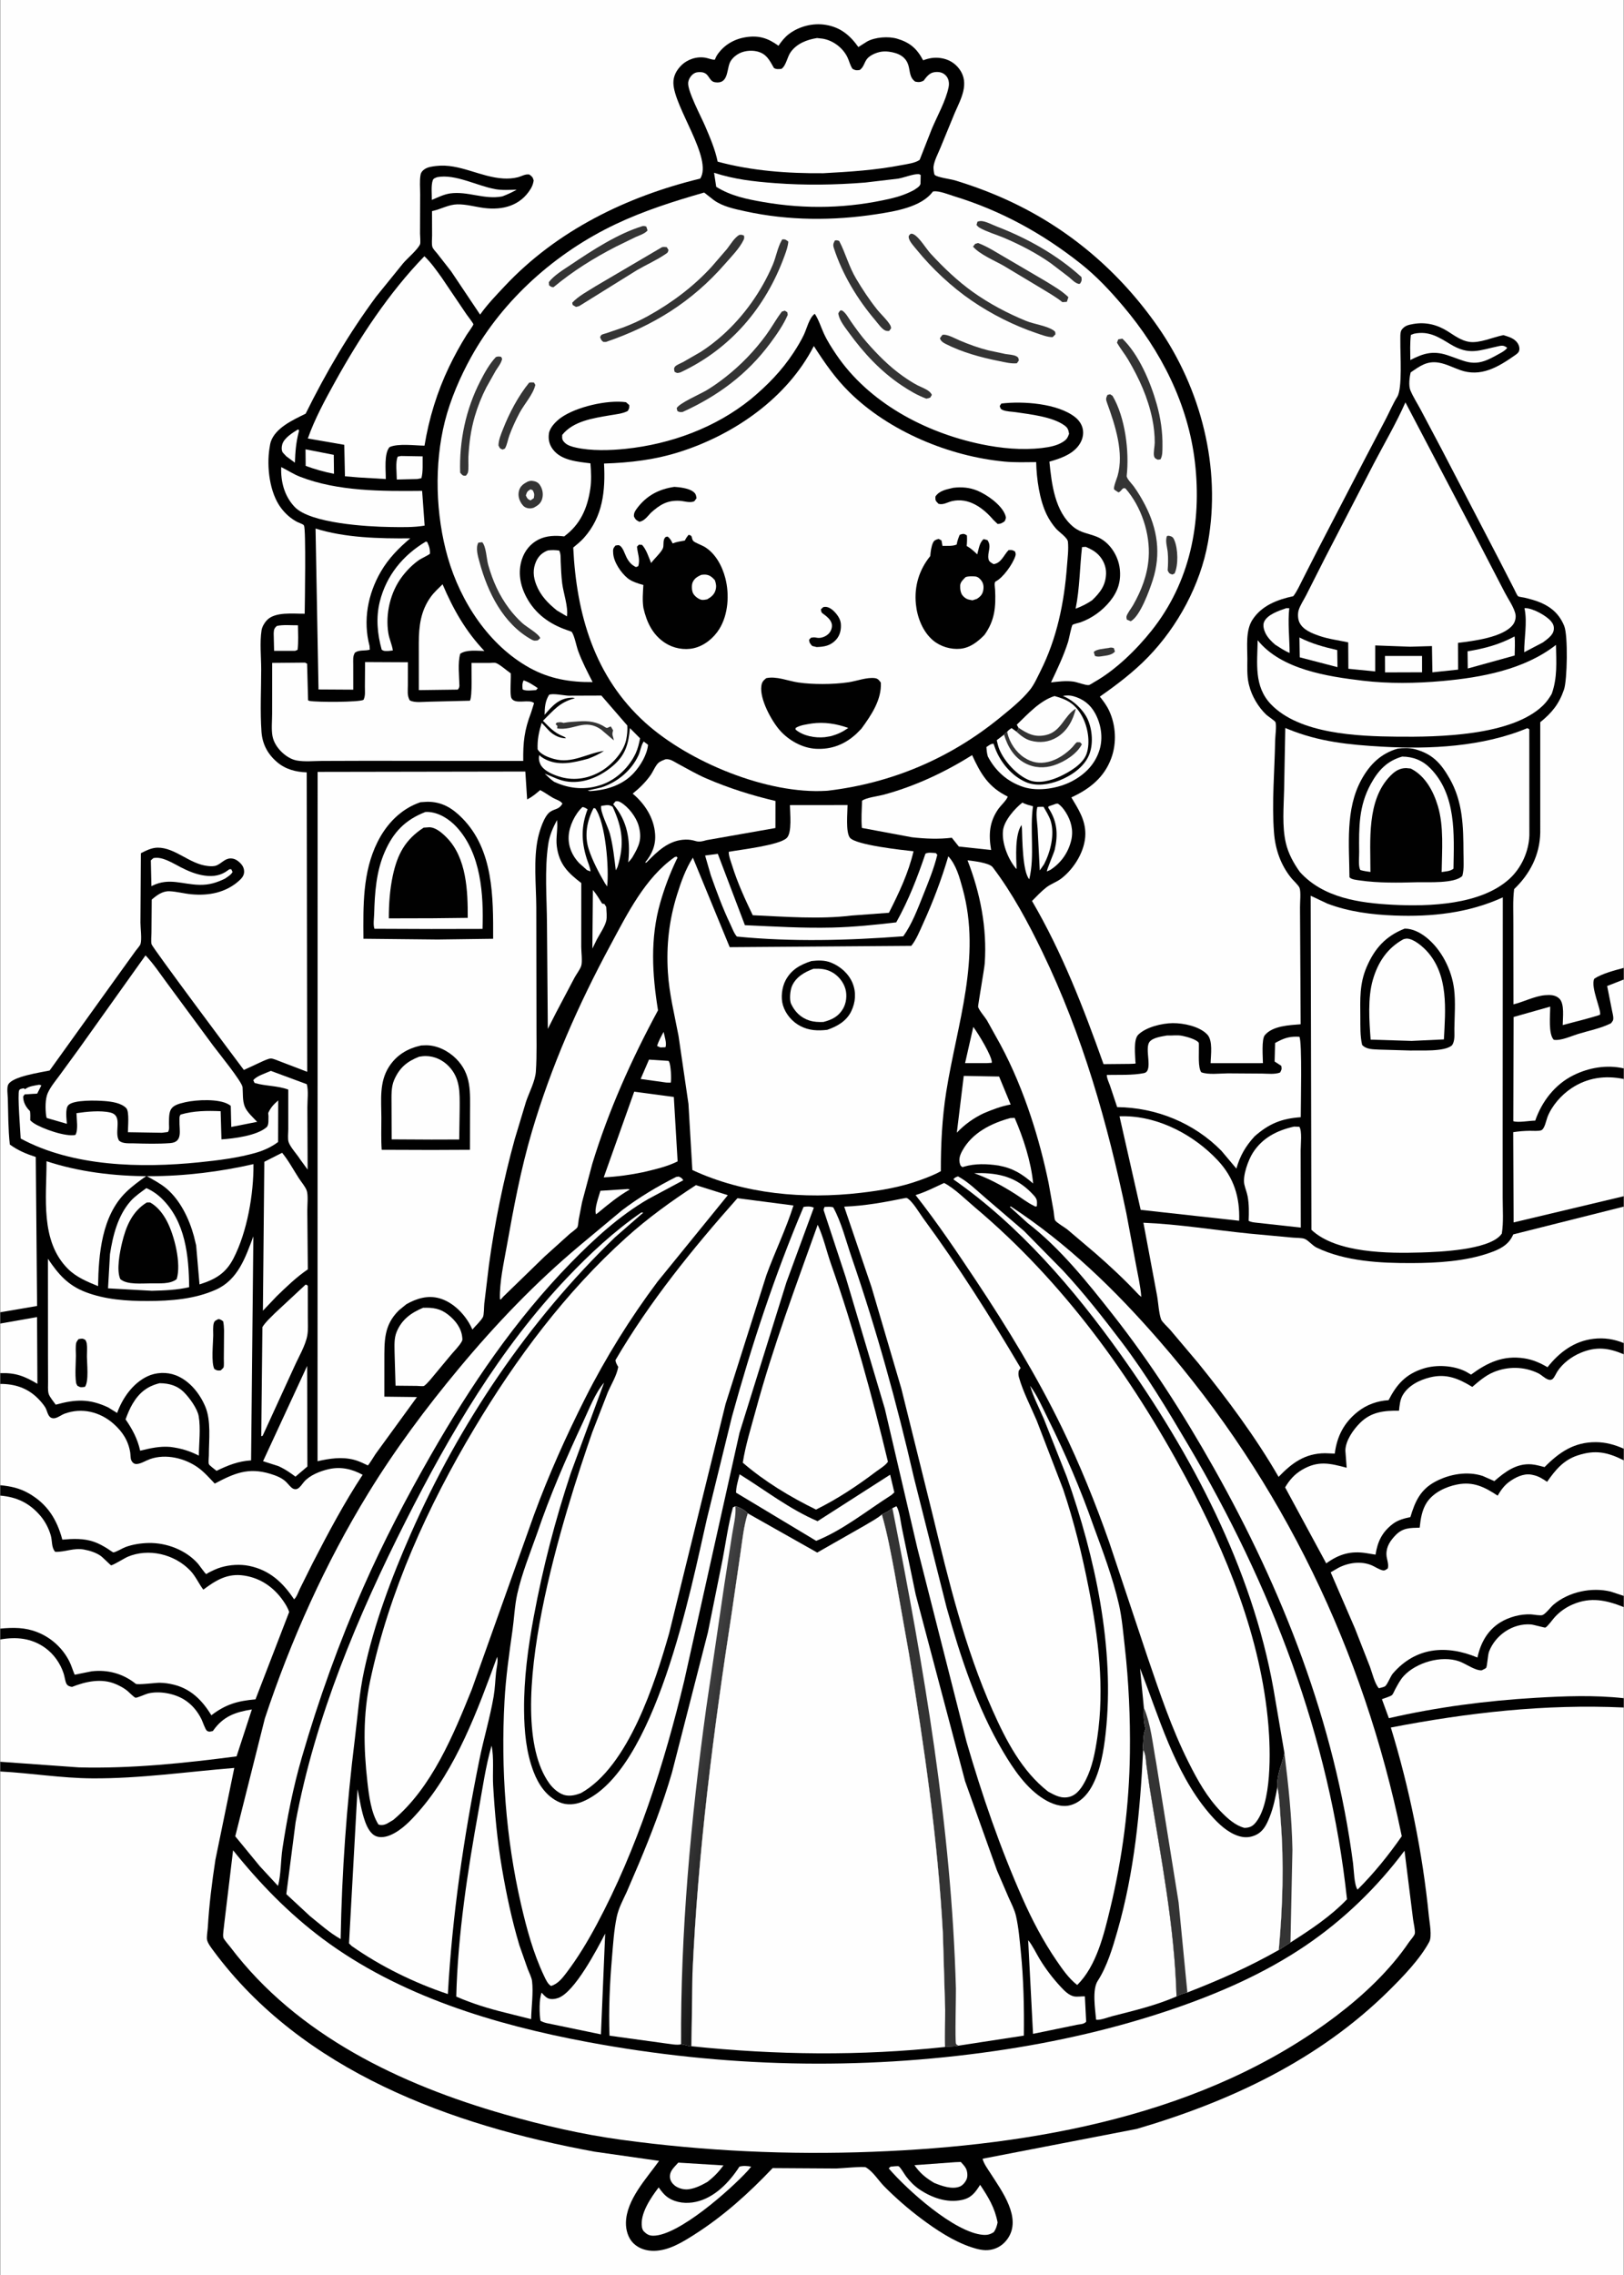 <svg version="1.1" xmlns="http://www.w3.org/2000/svg" style="display: block;" viewBox="0 0 1462 2048" width="1024" height="1434">
<rect x="0" y="0" width="1462" height="2048" fill="#808080" stroke="none"/>
<defs>
	<linearGradient id="Gradient1" gradientUnits="userSpaceOnUse" x1="662.804" y1="1606.8" x2="619.811" y2="1598.87">
		<stop class="stop0" offset="0" stop-opacity="1" stop-color="rgb(22,22,22)"/>
		<stop class="stop1" offset="1" stop-opacity="1" stop-color="rgb(65,65,66)"/>
	</linearGradient>
</defs>
<path transform="translate(0,0)" fill="rgb(1,1,1)" d="M -0 1181.34 L -0 -0 L 1462 0 L 1462 871.326 L 1462 881.783 L 1462 961.805 L 1462 971.336 L 1462 1076.87 L 1462 1086.22 L 1462 1209.07 L 1462 1219.15 L 1462 1304.18 L 1462 1314.59 L 1462 1436.68 L 1462 1446.73 L 1462 1528.77 L 1462 1537.15 L 1462 2048 L -0 2048 L 0 1594.73 L -0 1585.99 L 0 1475.91 L -0 1466.13 L 0 1346.37 L -0 1337.03 L 0 1245.83 L -0 1236.13 L 0 1191.5 L -0 1181.34 z"/>
<path transform="translate(0,0)" fill="rgb(254,254,254)" d="M 597.367 928.965 C 598.109 932.668 600.469 939.485 598.982 942.752 L 594.5 942.913 C 593.448 942.554 592.499 942.074 591.5 941.589 C 592.864 937.081 595.142 933.09 597.367 928.965 z"/>
<path transform="translate(0,0)" fill="rgb(254,254,254)" d="M 471.275 612.5 C 475.285 613.569 480.606 617.101 484.071 619.503 L 482.5 621.265 C 478.983 621.388 473.508 622.317 470.398 620.641 C 470.131 617.489 469.893 615.401 471.275 612.5 z"/>
<path transform="translate(0,0)" fill="rgb(254,254,254)" d="M 268.28 386.5 L 269.114 387.625 L 268.729 389.076 C 266.315 398.568 265.69 406.724 265.347 416.525 L 257.673 410.842 L 254.514 407.5 C 253.08 405.536 253.341 402.197 253.971 400 C 255.624 394.237 263.482 389.407 268.28 386.5 z"/>
<path transform="translate(0,0)" fill="rgb(254,254,254)" d="M 563.47 1070.5 C 564.869 1070.26 565.569 1070.37 566.909 1070.83 C 556.847 1076.54 547.551 1084.1 538.69 1091.5 L 536.5 1093.14 C 534.672 1088.47 539.083 1077.06 540.457 1071.98 L 563.47 1070.5 z"/>
<path transform="translate(0,0)" fill="rgb(254,254,254)" d="M 579.442 667.5 L 583.357 670.5 C 582.452 679.416 576.669 689.047 570.765 695.581 C 560.577 706.855 545.713 711.426 530.963 712.159 L 528.976 711.68 L 541.218 708.886 C 555.513 704.325 568.333 693.786 574.681 680.081 C 576.383 676.405 576.855 672.081 578.802 668.598 L 579.442 667.5 z"/>
<path transform="translate(0,0)" fill="rgb(254,254,254)" d="M 533.687 801.156 C 536.971 805.099 539.326 809.051 542 813.394 L 544.096 813.839 L 545.708 816.5 C 545.858 820.235 546.576 825.504 545.682 829.058 C 544.341 834.386 539.927 840.733 537.296 845.65 L 533.229 853.933 L 533.687 801.156 z"/>
<path transform="translate(0,0)" fill="rgb(254,254,254)" d="M 274.906 404.497 L 300.343 409.462 L 300.536 426.533 C 291.713 424.844 283.465 422.495 275.037 419.4 L 274.906 404.497 z"/>
<path transform="translate(0,0)" fill="rgb(254,254,254)" d="M 876.243 924.507 L 876.61 924.961 C 880.376 930.005 893.624 951.399 892.906 956.765 L 888.25 957.081 L 868.85 957.075 L 876.243 924.507 z"/>
<path transform="translate(0,0)" fill="rgb(254,254,254)" d="M 584.212 953.893 L 601.774 955.045 L 602.389 955.931 C 603.837 958.955 604.57 971.275 603.779 974.677 L 599.761 974.535 L 576.692 971.323 L 584.212 953.893 z"/>
<path transform="translate(0,0)" fill="rgb(254,254,254)" d="M 877.052 1056.16 L 883.59 1056.05 C 903.097 1056.44 917.425 1061.38 930.787 1076.17 C 934.016 1079.74 933.697 1081.43 933.5 1085.84 C 932.061 1086.45 932.169 1086.14 930.777 1085.47 C 924.852 1082.62 919.381 1078.24 913.813 1074.72 C 901.763 1067.1 890.47 1061.03 877.052 1056.16 z"/>
<path transform="translate(0,0)" fill="rgb(254,254,254)" d="M 360.96 410.5 L 380.374 410.826 C 380.23 417.014 380.888 424.566 379.239 430.5 L 375.5 431.244 L 357.105 431.684 C 357.103 426.528 355.711 415.362 357.992 411.05 L 360.96 410.5 z"/>
<path transform="translate(0,0)" fill="rgb(254,254,254)" d="M 249.078 563.5 C 254.721 562.204 262.221 562.993 268.09 562.899 C 268.188 570.218 268.594 577.676 267.78 584.96 L 265.5 585.934 L 246.609 585.905 L 246.236 570.268 C 246.435 566.827 246.558 565.787 249.078 563.5 z"/>
<path transform="translate(0,0)" fill="rgb(254,254,254)" d="M 1247 590.537 L 1280.36 590.503 L 1280.37 605.205 L 1247.05 605.315 L 1247 590.537 z"/>
<path transform="translate(0,0)" fill="rgb(254,254,254)" d="M 553.94 721.5 C 555.579 720.989 557.041 721.353 558.5 722.183 C 565.544 726.186 572.691 735.523 574.869 743.301 C 578.296 755.534 575.174 761.671 569.118 771.995 C 568.024 773.596 566.83 774.935 565.5 776.332 L 565.722 774.335 C 567.475 755.909 564.633 739.096 552.433 724.537 L 551.974 724 L 553.94 721.5 z"/>
<path transform="translate(0,0)" fill="rgb(254,254,254)" d="M 541.156 725.5 C 545.435 725.012 547.884 723.835 551.5 726.334 C 560.39 745.607 562.211 759.818 555.89 780.5 L 554.317 783.5 C 552.943 772.445 551.865 761.43 549.029 750.62 C 547.39 744.374 540.106 730.79 541.156 725.5 z"/>
<path transform="translate(0,0)" fill="rgb(254,254,254)" d="M 933.93 726.5 C 935.718 726.242 937.686 726.366 939.5 726.331 C 941.757 730.309 944.654 734.811 945.988 739.187 C 949.696 751.351 945.664 767.058 940.002 777.955 L 936.114 783.573 L 934.175 745.963 C 933.78 739.833 932.333 732.397 933.93 726.5 z"/>
<path transform="translate(0,0)" fill="rgb(254,254,254)" d="M 1169.94 573.878 C 1181.14 579.552 1191.82 582.398 1203.99 585.227 L 1204.21 600.592 L 1170.22 591.738 L 1169.94 573.878 z"/>
<path transform="translate(0,0)" fill="rgb(254,254,254)" d="M 524.338 726.5 C 526.137 726.719 527.407 727.589 528.924 728.5 C 523.094 743.74 523.215 757.003 527.991 772.5 C 529.215 776.473 531.095 780.357 531.573 784.5 L 528.404 783.317 L 521.122 776.781 C 514.974 770.18 511.412 762.012 511.862 752.885 C 512.31 743.784 517.58 732.64 524.338 726.5 z"/>
<path transform="translate(0,0)" fill="rgb(254,254,254)" d="M 1363.67 572.93 C 1364.29 578.483 1363.79 584.51 1363.76 590.117 L 1321.54 601.799 L 1321.36 586.329 C 1336.62 583.824 1349.97 580.28 1363.67 572.93 z"/>
<path transform="translate(0,0)" fill="rgb(254,254,254)" d="M 1158.06 547.5 L 1160.8 547.5 C 1159.36 560.339 1161.01 574.735 1161.12 587.797 C 1156.5 585.92 1152.35 583.042 1148.15 580.388 C 1144.76 577.551 1141.33 574.014 1139.37 570.02 C 1137.95 567.119 1136.78 562.945 1138.11 559.883 C 1141.04 553.119 1151.77 549.701 1158.06 547.5 z"/>
<path transform="translate(0,0)" fill="rgb(254,254,254)" d="M 950.939 723.5 L 952.36 723.427 C 955.32 725.279 957.65 728.303 959.506 731.239 C 964.368 738.929 966.584 747.571 964.408 756.594 C 961.729 767.696 955.108 777.036 945.527 783.162 L 942.56 784.5 C 942.036 783.544 948.843 768.089 949.574 764.913 C 952.639 751.603 951.917 739.935 944.473 728.243 L 943.729 727.086 L 944 725.93 L 950.939 723.5 z"/>
<path transform="translate(0,0)" fill="rgb(254,254,254)" d="M 1372.58 547.5 L 1373.33 547.438 C 1380.19 547.533 1392.28 554.204 1396.59 559.367 C 1398.54 561.706 1399.31 563.837 1398.98 566.87 C 1398.43 571.951 1392.94 575.468 1389.23 578.316 L 1372.36 587.165 C 1372.27 574.744 1375.15 560.826 1372.84 548.758 L 1372.58 547.5 z"/>
<path transform="translate(0,0)" fill="rgb(254,254,254)" d="M 534.281 727.5 L 535.774 727.666 C 545.164 740.361 548.434 782.277 546.5 798.006 L 544.5 795.076 C 539.009 785.594 533.157 774.564 529.838 764.12 C 525.912 751.765 528.398 738.903 534.281 727.5 z"/>
<path transform="translate(0,0)" fill="rgb(254,254,254)" d="M 860.255 1946.43 L 865 1946.25 C 866.56 1947.99 868.432 1949.88 869.544 1951.95 C 870.921 1954.51 871.375 1958.78 870.344 1961.5 C 869.353 1964.11 866.921 1967.18 864.315 1968.3 C 857.208 1971.35 847.599 1967.77 840.974 1965.09 C 833.381 1960.51 828.347 1956.45 823.238 1949.15 L 860.255 1946.43 z"/>
<path transform="translate(0,0)" fill="rgb(254,254,254)" d="M 610.581 1946.85 L 651.28 1949.37 C 646.821 1955.4 642.737 1959.6 636.836 1964.22 C 631.376 1967.25 626.281 1969.92 620.012 1970.82 C 615.902 1971.41 610.81 1970.12 607.519 1967.59 C 605.325 1965.89 603.436 1963.3 603.128 1960.49 C 602.462 1954.41 606.97 1951.04 610.581 1946.85 z"/>
<path transform="translate(0,0)" fill="rgb(254,254,254)" d="M 393.398 159.5 C 409.811 156.352 429.36 167.38 445.806 170.288 C 452.043 171.391 458.78 170.916 465.099 170.763 C 460.827 173.119 456.701 175.121 452.117 176.798 C 435.923 179.979 420.906 171.847 405.076 174.14 C 399.536 174.942 393.787 177.8 388.637 179.968 C 388.726 175.028 387.801 166.606 389.569 162.138 C 390.238 160.448 391.809 160.233 393.398 159.5 z"/>
<path transform="translate(0,0)" fill="rgb(254,254,254)" d="M 567.016 655.459 L 576.167 664.67 C 575.278 669.216 574.239 673.797 572.279 678.018 C 566.514 690.433 555.431 701.299 542.522 706.061 C 527.664 711.543 512.863 710.346 498.737 703.763 C 495.63 701.622 493.015 699.047 490.298 696.448 C 497.923 699.385 503.877 702.99 512.235 703.768 C 526.796 705.123 540.796 698.727 551.708 689.43 C 563.069 679.751 565.771 669.645 567.016 655.459 z"/>
<path transform="translate(0,0)" fill="rgb(254,254,254)" d="M 137.895 772.5 C 145.816 770.707 155.629 777.238 162.47 780.712 C 169.377 784.219 176.317 787.17 184.035 788.236 C 192.004 789.336 199.019 788.213 205.42 783.163 C 206.563 782.26 206.652 782.5 208.044 782.5 L 209.184 785 C 207.79 787.654 204.694 789.323 202.292 791.021 C 194.725 794.673 188.04 796.72 179.5 796.546 C 163.925 796.229 152.302 789.953 137.226 797.206 L 136.131 797.741 L 135.612 774.5 L 137.895 772.5 z"/>
<path transform="translate(0,0)" fill="rgb(254,254,254)" d="M 974.166 492.5 L 977.5 492.286 C 981.725 494.077 985.459 495.978 988.751 499.25 C 993.194 503.666 995.989 510.007 995.812 516.293 C 995.514 526.924 990.581 533.368 983.184 540.426 C 978.382 543.674 973.815 545.91 968.398 547.966 C 972.133 529.513 972.062 511.077 974.166 492.5 z"/>
<path transform="translate(0,0)" fill="rgb(254,254,254)" d="M 383.308 487.5 L 384.493 487.944 C 385.338 489.926 386.398 492.111 386.697 494.254 C 386.792 494.935 387.163 498.006 386.879 498.5 C 386.428 499.284 379.116 502.825 377.761 503.72 C 371.816 507.652 366.234 513.341 361.929 519 C 351.262 533.023 346.671 552.679 349.505 570.112 C 350.365 575.402 352.785 580.275 353.553 585.561 L 349.5 586.043 C 346.942 586 345.576 586.402 343.5 584.832 C 339.556 570.725 338.205 555.88 341.816 541.513 C 347.735 517.961 362.665 499.81 383.308 487.5 z"/>
<path transform="translate(0,0)" fill="rgb(254,254,254)" d="M 1272.88 300.5 L 1273.52 300.339 C 1286.48 297.84 1294.98 303.246 1305.5 309.658 C 1323.12 320.392 1331.47 315.337 1349.99 311.5 C 1353.18 310.839 1354.44 311.32 1357 313 C 1355.85 315.796 1348.3 319.232 1345.49 320.876 L 1342.3 322.516 C 1325.97 330.715 1318.62 324.681 1302.82 319.627 C 1289.8 315.465 1281.39 318.23 1269.8 324.109 C 1269.76 316.612 1269.38 308.951 1270.3 301.5 L 1272.88 300.5 z"/>
<path transform="translate(0,0)" fill="rgb(254,254,254)" d="M 920.49 722.5 C 923.42 724.197 926.773 724.916 930.014 725.825 C 926.921 747.473 931.791 770.144 926.65 791.5 C 920.625 784.967 920.385 755.49 920.048 745.5 L 919.683 742.661 C 913.531 751.65 914.869 771.604 915.243 782.268 C 914.651 781.772 914.558 781.733 913.999 781.032 C 907.24 772.553 901.717 758.42 903.026 747.5 C 904.085 738.661 913.742 727.683 920.49 722.5 z"/>
<path transform="translate(0,0)" fill="rgb(254,254,254)" d="M 493.178 495.5 C 496.787 495.036 499.713 495.132 503.307 495.607 C 504.932 498.484 504.562 502.28 504.697 505.529 C 504.971 512.077 505.239 518.657 506.04 525.166 C 507.12 533.938 511.656 546.392 510.31 554.888 L 501.321 549.572 C 493.23 543.069 486.573 536.238 482.708 526.435 C 479.905 519.328 479.376 512.276 482.639 505.22 C 484.878 500.377 488.234 497.4 493.178 495.5 z"/>
<path transform="translate(0,0)" fill="rgb(254,254,254)" d="M 956.888 626.5 C 960.146 625.899 963.238 625.844 966.428 626.751 C 975.082 629.214 981.485 634.054 985.846 641.923 C 991.314 651.787 993.285 664.135 989.944 675 C 985.923 688.076 976.79 697.208 964.844 703.424 C 952.673 709.758 934.643 712.789 921.436 708.49 C 907.077 703.816 896.272 694.218 889.337 680.989 C 888.494 678.12 888.263 675.478 888.079 672.5 C 890.15 671.189 891.977 669.5 894.456 669.5 L 896.123 674.113 C 900.929 686.635 911.045 698.599 923.499 704.031 C 932.97 708.161 944.383 706.248 953.719 702.605 C 964.324 698.466 975.852 690.679 980.429 679.811 C 984.409 670.36 983.524 657.541 979.559 648.196 C 975.731 639.174 965.955 630.101 956.888 626.5 z"/>
<path transform="translate(0,0)" fill="rgb(254,254,254)" d="M 867.66 968.549 L 899.492 969.126 L 909.907 994.32 C 901.422 995.769 893.76 998.817 885.858 1002.07 C 876.512 1006.47 868.565 1012.19 861.425 1019.66 L 867.66 968.549 z"/>
<path transform="translate(0,0)" fill="rgb(254,254,254)" d="M 243.679 964.036 L 276.039 976.021 C 277.708 981.609 276.539 990.859 276.571 996.984 L 276.812 1052.93 L 270.06 1043.67 C 267.24 1039.17 261.345 1032.92 259.701 1028.22 C 258.687 1025.33 259.389 1019.74 259.377 1016.62 L 259.365 980.859 C 249.457 977.236 238.862 977.838 229.017 974.897 L 227.892 972.5 C 230.242 968.783 239.449 965.98 243.679 964.036 z"/>
<path transform="translate(0,0)" fill="rgb(254,254,254)" d="M 665.624 1950.5 C 668.671 1949.49 673.117 1949.79 676.202 1950.5 L 673.429 1953.86 C 657.92 1970.86 610.819 2012.74 588 2012.64 C 584.165 2012.62 582.184 2011.32 579.5 2008.72 C 578.67 2007.68 578.122 2006.46 577.895 2005.14 C 575.802 1992.99 585.877 1978.44 592.926 1969.17 C 595.459 1972.7 597.988 1976.09 601.677 1978.5 C 608.886 1983.2 618.12 1983.97 626.394 1982.17 C 643.272 1978.51 656.649 1964.46 665.624 1950.5 z"/>
<path transform="translate(0,0)" fill="rgb(254,254,254)" d="M 0 1191.5 L 33.124 1185.66 L 33.466 1245.74 C 21.597 1238.78 13.961 1235.7 -0 1236.13 L 0 1191.5 z"/>
<path transform="translate(0,0)" fill="rgb(254,254,254)" d="M 801.693 1950.5 C 802.834 1950.37 808.291 1949.76 809 1950.13 C 810.662 1951.01 814.316 1957.41 815.64 1959.16 C 819.024 1963.65 823.128 1967.86 827.803 1971.01 C 838.95 1978.51 852.597 1983.34 866.09 1980.43 C 874.531 1978.61 878.074 1973.68 882.403 1966.83 C 889.822 1977.96 895.582 1987.33 898.13 2000.73 C 897.38 2004.17 896.739 2006.58 894.645 2009.5 C 891.445 2011.49 888.887 2012.16 885.101 2011.87 C 859.448 2009.92 816.611 1971.3 800.075 1952.03 L 801.693 1950.5 z"/>
<path transform="translate(0,0)" fill="rgb(254,254,254)" d="M 276.367 1229.64 L 276.591 1320.18 L 265.842 1329.32 C 261.286 1325.92 256.917 1322.87 251.76 1320.43 L 250.479 1319.84 L 236.657 1315.43 L 276.367 1229.64 z"/>
<path transform="translate(0,0)" fill="rgb(254,254,254)" d="M 909.588 1006.5 L 913.5 1006.36 C 921.334 1024.44 928.297 1045.74 930.15 1065.43 C 920.18 1056.8 912.212 1051.7 898.997 1049.24 C 888.729 1047.67 877.597 1047.3 867.57 1050.35 L 866.5 1050.68 C 865.11 1049.69 864.823 1049.63 864.312 1048 C 862.873 1043.42 864.277 1039.68 866.513 1035.66 C 875.46 1019.58 892.458 1011.21 909.588 1006.5 z"/>
<path transform="translate(0,0)" fill="rgb(254,254,254)" d="M 925.67 1746.59 C 929.787 1751.64 932.828 1758.38 936.246 1763.98 C 941.551 1772.67 947.911 1780.96 954.828 1788.44 C 957.984 1791.85 962.138 1796.19 966.868 1797.18 C 969.896 1797.81 973.556 1797.04 976.723 1797.17 L 977.899 1820 C 975.779 1822.31 972.941 1822.15 969.912 1822.7 L 930.035 1830.93 L 925.67 1746.59 z"/>
<path transform="translate(0,0)" fill="rgb(254,254,254)" d="M 544.75 1740.67 L 540.935 1831.4 L 492.076 1821.27 C 489.995 1820.82 488.391 1820.15 486.5 1819.18 C 485.398 1812.63 485.179 1799.93 487.5 1793.83 C 489.087 1795.57 490.937 1797.8 493.09 1798.83 C 495.838 1800.14 499.694 1799.61 502.5 1798.61 C 517.367 1793.27 537.423 1754.81 544.75 1740.67 z"/>
<path transform="translate(0,0)" fill="rgb(254,254,254)" d="M 665.813 1327.21 C 689.38 1341.8 710.318 1358.37 736.028 1369.42 L 801.366 1327.56 L 805.137 1343.5 L 802.5 1345.87 C 780.586 1359.78 758.974 1377.42 734.774 1387.11 L 662.603 1343.73 C 662.694 1338.18 664.475 1332.58 665.813 1327.21 z"/>
<path transform="translate(0,0)" fill="rgb(254,254,254)" d="M 143.512 1245.2 C 152.218 1245.28 159.561 1247.33 165.804 1253.71 C 170.504 1258.52 177.46 1268 178.68 1274.79 C 180.612 1285.53 178.969 1299.34 178.825 1310.39 C 170.194 1306.05 162.832 1303.8 153.269 1302.58 C 143.948 1301.71 134.983 1303.75 126.001 1305.97 C 123.578 1295.19 119.075 1286.76 112.856 1277.75 C 114.651 1272.91 116.533 1268.16 119.182 1263.72 C 125.09 1253.81 132.258 1247.94 143.512 1245.2 z"/>
<path transform="translate(0,0)" fill="rgb(254,254,254)" d="M 274.904 1156.5 C 276.106 1156.56 276.073 1156.77 276.96 1157.5 L 276.982 1185.87 C 276.962 1191.12 277.411 1196.95 276.524 1202.11 C 274.986 1211.06 268.74 1221.51 265.014 1229.85 L 236.315 1292.5 L 235.04 1292.94 L 236.079 1194.7 C 238.946 1190.02 243.707 1185.89 247.553 1181.95 L 274.904 1156.5 z"/>
<path transform="translate(0,0)" fill="rgb(254,254,254)" d="M 380.751 1177.31 C 389.689 1177.03 396.184 1177.86 403.394 1183.54 C 409.803 1188.59 415.208 1195.5 416.025 1203.84 C 416.176 1205.39 416.416 1206.17 415.62 1207.6 C 413.253 1211.87 408.896 1216.08 405.744 1219.86 L 386.824 1242.61 L 383.784 1245.84 C 383.359 1246.25 381.986 1247.51 381.5 1247.69 C 380.359 1248.11 376.506 1247.64 375.063 1247.62 L 355.974 1247.44 L 355.091 1217.54 C 355.042 1211.12 354.518 1204.78 357.071 1198.73 C 361.714 1187.73 370.066 1181.79 380.751 1177.31 z"/>
<path transform="translate(0,0)" fill="rgb(254,254,254)" d="M 398.317 525.985 C 407.983 548.599 418.957 568.06 435.993 586.028 C 429.19 585.931 420.113 584.633 414.228 588.5 C 411.808 596.853 413.341 608.705 413.49 617.5 C 413.225 619.199 413.082 619.462 412 620.805 L 376.941 621.269 L 376.913 578.682 C 376.971 563.687 378.582 549.917 387.723 537.28 C 390.682 533.189 394.731 529.541 398.317 525.985 z"/>
<path transform="translate(0,0)" fill="rgb(254,254,254)" d="M 642.81 155.539 C 661.114 161.472 678.697 163.448 697.796 164.876 C 724.818 166.895 751.769 166.487 778.764 164.348 L 808.639 160.818 C 813.793 159.948 822.184 156.508 827 156.756 C 827.671 156.791 828.25 157.252 828.874 157.5 L 828.702 165.5 C 828.078 168.063 824.971 169.553 822.923 171.035 C 816.313 174.594 809.471 176.98 802.171 178.688 C 763.992 187.617 725.654 188.575 687.089 181.869 C 672.03 179.25 657.894 176.369 644.745 168.174 L 642.81 155.539 z"/>
<path transform="translate(0,0)" fill="rgb(254,254,254)" d="M 833.151 768.5 C 835.71 767.079 839.631 767.818 842.5 767.97 L 843.839 769.5 C 840.843 781.91 835.77 794.158 831.045 806 C 826.073 818.463 821.014 831.884 813.206 842.865 C 763.598 846.624 712.915 848.026 663.352 843.114 C 660.817 840.369 659.039 835.315 657.408 831.906 C 650.597 817.675 645.189 802.848 639.903 787.998 L 634.738 770.153 L 646.181 768.66 L 670.578 832.873 C 696.892 834.064 722.825 835.648 749.193 835.017 C 768.286 834.561 787.884 832.576 806.85 830.341 C 818.023 810.345 825.85 790.108 833.151 768.5 z"/>
<path transform="translate(0,0)" fill="rgb(254,254,254)" d="M 570.892 982.761 L 606.566 987.514 L 609.994 1045.51 C 600.374 1050.31 590.127 1052.52 579.752 1055.07 C 567.579 1057.62 555.869 1059.26 543.443 1059.92 L 570.892 982.761 z"/>
<path transform="translate(0,0)" fill="rgb(254,254,254)" d="M 501.378 738.236 C 502.351 745.846 500.165 753.904 501.183 761.825 C 503.246 777.882 511.061 785.634 523.236 794.938 L 523.199 852.526 C 523.197 856.72 524.379 865.714 523.19 869.45 C 522.154 872.705 518.849 876.951 517.148 880.116 L 500.497 911.671 L 493.097 926.236 L 492.34 831.84 C 492.216 808.513 490.055 783.17 493.453 760.094 C 494.624 752.138 497.61 745.272 501.378 738.236 z"/>
<path transform="translate(0,0)" fill="rgb(254,254,254)" d="M 1165.06 1014.2 L 1169.84 1014.35 C 1172.5 1018.13 1171.03 1030.34 1171.04 1035.49 L 1171.16 1105.11 L 1131.59 1100.75 C 1128.95 1100.44 1126.56 1100.32 1124.21 1099 C 1124.49 1091.75 1124.65 1084.24 1123.32 1077.08 C 1122.62 1073.37 1121.12 1069.86 1120.32 1066.17 C 1118.66 1058.5 1123.9 1044.16 1128.02 1037.74 C 1136.71 1024.2 1149.81 1017.63 1165.06 1014.2 z"/>
<path transform="translate(0,0)" fill="rgb(254,254,254)" d="M 253.003 420.5 C 258.778 423.302 263.845 426.79 269.922 429.157 C 303.97 442.421 343.876 442.257 379.904 441.89 L 382.173 473.168 C 372.312 474.894 361.111 474.576 351.113 474.435 C 330.517 474.144 279.205 471.183 265.138 456.37 C 255.878 446.619 252.5 433.656 253.003 420.5 z"/>
<path transform="translate(0,0)" fill="rgb(254,254,254)" d="M 253.819 1037.76 C 259.444 1044.56 264.02 1053.11 268.817 1060.55 C 270.893 1063.77 274.552 1068.06 275.9 1071.55 C 277.502 1075.69 276.46 1085.19 276.508 1089.83 L 276.985 1142.69 C 266.562 1149.82 257.942 1158.2 248.896 1166.94 L 236.528 1179.95 L 237.805 1045.88 L 253.819 1037.76 z"/>
<path transform="translate(0,0)" fill="rgb(254,254,254)" d="M 916.887 655.046 L 915.399 652.396 C 925.298 642.91 936.131 630.777 949.398 626.597 C 961.106 629.796 968.009 633.709 974.036 644.5 C 979.321 653.964 981.799 667.927 978.317 678.4 C 975.124 688.003 962.529 695.145 953.962 699.11 C 946.081 702.758 935.114 705.711 926.673 702.375 C 915.528 697.97 904.2 685.457 899.685 674.515 C 898.608 671.905 897.995 669.078 897.378 666.33 L 903.947 661.33 L 903.945 661.217 L 906.771 658.698 C 907.985 657.302 909.172 656.463 910.69 655.438 L 915.059 658.538 C 916.534 657.303 916.438 656.952 916.887 655.046 z"/>
<path transform="translate(0,0)" fill="rgb(52,52,52)" d="M 916.887 655.046 C 924.988 660.507 931.569 663.998 941.688 661.704 C 955.61 658.547 957.949 644.197 968.586 637.956 C 966.065 648.277 960.942 658.084 951.54 663.739 C 944.283 668.104 936.134 669.004 927.971 666.772 C 922.823 665.364 918.996 662.169 915.103 658.674 L 915.059 658.538 C 916.534 657.303 916.438 656.952 916.887 655.046 z"/>
<path transform="translate(0,0)" fill="rgb(52,52,52)" d="M 906.771 658.698 L 907.028 659.944 C 908.856 668.499 914.804 677.271 922.213 682.052 C 929.042 686.458 935.859 687.742 943.719 685.888 C 951.935 683.95 959.805 678.606 965.549 672.563 C 966.427 671.64 968.481 668.748 969.5 668.247 C 969.902 668.049 971.933 668.272 972.5 668.278 L 974.041 670 C 969.49 678.893 958.168 685.927 948.875 688.952 C 940.198 691.777 931.113 691.382 922.971 687.081 C 912.792 681.705 907.162 672.091 903.947 661.33 L 903.945 661.217 L 906.771 658.698 z"/>
<path transform="translate(0,0)" fill="rgb(254,254,254)" d="M 494.217 625.5 C 497.493 623.881 507.831 626.161 511.837 626.268 L 541.321 626.166 L 564.677 653.134 C 564.982 657.277 564.525 661.891 563.67 665.951 C 561.329 677.069 550.787 688.436 541.232 694.135 C 530.234 700.694 517.726 702.97 505.29 699.652 C 499.132 698.009 489.44 694.185 486.461 688.127 C 485.256 685.676 484.6 682.287 485.5 679.761 C 486.672 681.029 487.858 681.858 489.345 682.719 C 502.009 690.056 516.07 686.586 529.319 683.049 C 534.554 681.132 539.019 678.977 543.719 675.979 C 528.428 678.136 514.95 687.748 498.752 683.259 C 493.618 681.836 486.642 679.336 483.907 674.5 C 483.584 665.718 485.026 659.106 487.542 650.697 L 494.484 658.08 C 498.433 661.928 503.926 664.672 509.5 664.607 C 508.686 663.717 508.097 663.306 506.967 662.866 C 499.009 659.77 494.548 654.797 488.728 648.84 C 498.314 639.516 503.478 632.363 516.75 628.809 L 517.5 628.614 C 516.641 628.32 515.923 628.061 515 628.074 C 503.321 628.232 497.181 635.409 490.198 643.501 C 490.308 636.826 490.63 631.299 494.217 625.5 z"/>
<path transform="translate(0,0)" fill="rgb(52,52,52)" d="M 520.62 649.435 C 529.673 648.711 537.572 649.735 545.239 654.926 C 546.903 656.053 547.739 654.221 549.904 654.055 L 551.907 657.5 C 551.402 659.303 550.955 660.729 551.585 662.562 C 552.048 663.908 552.313 665.076 552.511 666.5 L 541.262 656.897 C 526.177 646.229 516.712 658.069 501.5 655.754 L 501.739 653.437 L 500.111 652 L 501.117 650.5 C 502.897 650.257 504.429 649.927 506.185 650.449 C 507.468 650.83 506.86 650.862 508.178 650.617 C 512.221 649.868 516.51 649.753 520.62 649.435 z"/>
<path transform="translate(0,0)" fill="rgb(254,254,254)" d="M 131.601 1069.58 C 136.77 1071.89 141.193 1074.87 145.273 1078.81 C 166.783 1099.58 169.813 1130.47 170.117 1158.74 C 159.447 1161.31 147.499 1161.73 136.535 1162 L 97.062 1159.8 L 98.811 1129.06 C 101.372 1112.35 105.918 1094.18 117.431 1081.22 C 121.402 1076.75 126.804 1073.14 131.601 1069.58 z"/>
<path transform="translate(0,0)" fill="rgb(1,1,1)" d="M 131.975 1082.5 L 134.979 1082.5 C 141.693 1086.27 146.542 1092.59 150.088 1099.34 C 156.778 1112.07 163.201 1137.41 158.886 1151.5 C 152.755 1156.33 143.029 1155.15 135.575 1155.33 C 127.853 1155.26 114.22 1156.82 108.117 1151.5 C 104.442 1143.47 107.653 1127.25 109.687 1118.75 C 113.183 1104.14 118.757 1090.56 131.975 1082.5 z"/>
<path transform="translate(0,0)" fill="rgb(254,254,254)" d="M 1462 961.805 C 1446.76 958.282 1430.52 961.093 1416.63 967.988 C 1400.05 976.221 1388.24 991.547 1382.28 1008.82 C 1377.18 1008.81 1366.75 1010.85 1362.54 1009.32 L 1362.8 915.523 L 1395.76 906.19 C 1395.81 913.617 1393.92 930.986 1399 936.054 C 1405.45 937.053 1414.41 932.806 1420.65 930.877 C 1430.44 927.851 1441.36 925.792 1450.5 921.183 C 1451.01 920.441 1452.04 919.303 1452.33 918.5 C 1453.11 916.306 1451.91 912.03 1451.44 909.747 L 1447.06 887.629 L 1462 881.783 L 1462 961.805 z"/>
<path transform="translate(0,0)" fill="rgb(254,254,254)" d="M 599.097 683.5 C 603.433 683.024 606.5 685.557 610.287 687.567 C 618.685 692.025 626.918 696.934 635.658 700.7 C 656.171 709.537 676.374 715.927 698.106 721.054 L 698.064 745.409 L 636.015 756.329 C 632.434 757.319 629.766 758.208 626.074 757.097 C 623.063 756.192 620.305 755.774 617.17 755.839 C 602.069 756.151 591.784 766.373 581.88 776.5 L 580.682 776.5 C 587.058 768.809 590.474 760.698 589.696 750.591 C 588.581 736.118 580.418 723.612 569.526 714.433 C 575.571 709.633 581.247 704.059 585.688 697.726 C 587.84 694.656 590.174 688.89 592.828 686.642 C 594.548 685.186 597.014 684.35 599.097 683.5 z"/>
<path transform="translate(0,0)" fill="rgb(254,254,254)" d="M 875.202 679.793 C 882.829 696.574 889.988 708.715 907.209 717.061 C 906.938 719.574 900.851 725.351 899.08 727.845 C 890.64 739.728 889.928 751.118 892.294 765.206 L 863.219 762.084 L 856.901 754.155 C 845.019 755.611 832.849 755.073 820.988 753.734 L 775.923 745.325 C 775.198 737.232 775.819 728.951 776.078 720.838 C 779.846 718.011 790.138 716.84 794.959 715.559 C 823.327 708.022 850.361 695.315 875.202 679.793 z"/>
<path transform="translate(0,0)" fill="rgb(254,254,254)" d="M 1007.91 1004.9 L 1013.5 1004.89 C 1044.53 1005.57 1075.38 1022.21 1096.26 1044.45 C 1111.05 1060.2 1116.36 1077.82 1115.67 1098.95 L 1026.98 1089.14 L 1007.91 1004.9 z"/>
<path transform="translate(0,0)" fill="rgb(254,254,254)" d="M 35.074 976.5 L 37.028 977.047 L 33.279 984.489 L 22 985.174 L 20.66 987 C 20.564 991.806 22.827 996.222 26.147 999.599 L 26.772 1000.21 C 27.191 1002.95 27.042 1005.74 27.01 1008.5 C 27.928 1009.46 28.892 1010.26 30 1011 C 37.66 1016.08 59.035 1023.64 67.71 1021.68 C 70.365 1017.19 68.754 1007.51 68.643 1002.1 C 77.601 1000.77 90.116 999.439 99.031 1001.52 C 111.142 1004.34 102.015 1019.25 107.08 1026.94 C 110.518 1029.77 115.898 1029.15 120.14 1029.27 C 131.145 1029.57 142.049 1029.88 153.04 1029.06 C 164.703 1028.18 161.093 1017.69 161.39 1008.87 C 161.463 1006.7 161.027 1005.03 162.466 1003.35 C 174.314 999.9 186.24 999.813 198.464 1000.33 L 199.203 1025.69 C 210.545 1024.98 231.185 1022.33 239.788 1014.79 C 242.07 1012.79 241.391 1007.76 241.549 1004.76 L 241.304 1002 C 243.526 997.006 246.253 994.173 250.328 990.583 L 250.211 1028.05 C 244.733 1032.25 237.696 1035.54 231.082 1037.49 C 214.464 1042.38 196.201 1044.6 179 1046.35 C 127.017 1051.63 65.367 1050.38 18.401 1024.94 C 18.168 1019.35 15.374 984.648 17.01 981.519 C 17.738 980.128 19.54 980.09 21 979.677 L 22.385 980.5 C 25.964 977.712 30.712 977.342 35.074 976.5 z"/>
<path transform="translate(0,0)" fill="rgb(254,254,254)" d="M 283.936 475.817 C 310.619 484.206 341.519 484.882 369.226 484.633 C 358.809 493.359 349.55 502.841 342.671 514.701 C 330.93 534.944 326.531 558.706 332.558 581.5 L 332.785 584.88 C 328.26 586.118 323.614 584.812 319.5 587.421 C 317.301 590.695 317.897 594.581 317.872 598.389 L 317.891 620.855 L 286.602 620.671 L 283.936 475.817 z"/>
<path transform="translate(0,0)" fill="rgb(254,254,254)" d="M 1029.21 1575.05 C 1031.57 1579.06 1031.58 1584.09 1032.12 1588.65 L 1034.9 1608.41 C 1044.95 1670.69 1057.53 1734 1059.27 1797.24 C 1041.12 1805.23 1020.7 1810.09 1001.5 1814.98 C 997.779 1815.93 990.433 1818.86 986.833 1818.19 C 986.047 1808.64 983.117 1791.18 988.341 1783.16 C 996.739 1770.26 1001.77 1753.29 1005.99 1738.57 C 1021.43 1684.67 1026.45 1630.79 1029.21 1575.05 z"/>
<path transform="translate(0,0)" fill="rgb(254,254,254)" d="M 442.433 1571.5 C 444.781 1582.27 443.216 1596.06 443.862 1607.29 C 445.289 1632.09 447.618 1657.56 451.816 1682.05 C 455.838 1705.51 460.638 1728.29 467.471 1751.12 L 475.003 1772.57 C 476.248 1775.81 478.51 1780.11 478.914 1783.49 C 480.173 1794.04 478.287 1806.96 478.064 1817.69 L 454.781 1811.85 C 439.897 1808.22 424.679 1803.54 410.647 1797.39 C 412.05 1741.45 420.931 1684 430.886 1629 C 434.351 1609.85 437.067 1590.22 442.433 1571.5 z"/>
<path transform="translate(0,0)" fill="rgb(254,254,254)" d="M 1462 1076.87 L 1362.83 1100.46 L 1362.46 1019.21 C 1367.49 1018.45 1372.31 1018.03 1377.39 1017.98 C 1380.13 1017.95 1385.02 1018.38 1387.59 1017.54 C 1390.77 1016.5 1392.21 1008.34 1393.33 1005.51 C 1397.36 995.286 1405.72 985.798 1414.8 979.728 C 1429.24 970.078 1445.28 967.931 1462 971.336 L 1462 1076.87 z"/>
<path transform="translate(0,0)" fill="rgb(254,254,254)" d="M 1050.57 932.202 C 1055.35 932.392 1059.75 931.535 1064.55 932.508 C 1068.17 933.243 1077.1 935.59 1079.26 938.684 C 1079.48 939.002 1079.37 942.441 1079.39 943.187 C 1079.57 948.987 1078.47 960.703 1081.5 965.254 C 1087.5 967.75 1098.91 966.269 1105.54 966.266 L 1136.42 966.472 C 1141.5 966.528 1147.8 967.345 1152.55 965.5 C 1153.98 962.743 1154.11 962.542 1153.59 959.5 L 1147.6 955.596 L 1148.04 938.9 L 1150.72 937.5 C 1157.43 933.982 1162.26 932.897 1169.87 933.329 C 1172.54 937.177 1171.11 995.958 1171.12 1005.74 C 1153.81 1006.95 1142.56 1011.51 1129.5 1023.02 C 1121.38 1031.98 1116.5 1040.34 1113.16 1052 L 1099.74 1036.05 C 1075.03 1010.85 1040.86 997.007 1005.8 996.655 L 999.359 977.306 C 998.319 974.386 996.442 970.723 996.472 967.679 C 1007.31 967.451 1019.27 968.141 1029.89 966.066 C 1038.75 964.336 1030.02 944.104 1035 937.862 C 1038.09 933.992 1046.03 933.046 1050.57 932.202 z"/>
<path transform="translate(0,0)" fill="rgb(254,254,254)" d="M 41.681 1045.37 C 99.216 1064.34 169.457 1061.45 228.025 1047.97 C 228.297 1074.71 222.339 1109.17 209.95 1133 C 202.954 1146.46 193.628 1151.75 179.444 1156.26 L 176.409 1121.14 L 174.355 1112.71 C 170.098 1097.09 162.02 1080.25 149.39 1069.72 C 144.104 1065.31 137.654 1062.01 131.688 1058.6 C 125.286 1063.04 118.761 1067.83 113.182 1073.28 C 91.395 1094.58 88.567 1128.95 88.079 1157.81 C 78.456 1153.86 68.609 1149.85 61.084 1142.39 C 35.781 1117.31 41.682 1077.85 41.681 1045.37 z"/>
<path transform="translate(0,0)" fill="rgb(254,254,254)" d="M 711.117 724.772 L 763.022 724.72 C 762.998 731.508 761.219 748.976 765.078 754.062 C 770.132 760.723 812.426 765.233 822.422 766.338 C 817.861 785.919 809.301 803.857 800.267 821.708 L 766.441 824.212 C 737.843 827.75 706.394 825.19 677.636 823.916 C 670.719 809.58 663.797 794.416 659.084 779.199 C 657.962 775.577 655.906 770.516 656.029 766.818 C 666.419 764.888 700.94 761.048 708.113 754.516 C 713.269 749.821 711.168 731.825 711.117 724.772 z"/>
<path transform="translate(0,0)" fill="rgb(254,254,254)" d="M 1462 1528.77 C 1435.45 1525.85 1408.95 1526.85 1382.36 1528.43 C 1338.06 1531.06 1293.74 1536.82 1250.48 1546.76 L 1244.22 1529.64 C 1246.23 1528.81 1251.89 1527.24 1253.39 1525.87 C 1254.26 1525.08 1255.45 1522.07 1256.08 1520.93 C 1258.38 1516.75 1260.64 1512.26 1263.9 1508.73 C 1275.15 1496.6 1297.73 1489.98 1313.68 1495.55 C 1319.73 1497.67 1328.02 1503.92 1334 1503.7 C 1334.87 1503.22 1337.5 1502.16 1338.02 1501.5 C 1339.14 1500.09 1339.48 1489.91 1340.71 1486.75 C 1346.54 1471.73 1362.19 1461.15 1378.42 1462.37 C 1380.5 1462.52 1390.92 1465.43 1391.38 1465.21 C 1393.63 1464.11 1397.81 1458.06 1399.67 1456.02 C 1404.35 1450.87 1409.72 1447.06 1416.13 1444.32 C 1432.38 1437.37 1446.32 1440.53 1462 1446.73 L 1462 1528.77 z"/>
<path transform="translate(0,0)" fill="rgb(254,254,254)" d="M 1132.34 576.382 C 1153.61 602.738 1195.1 608.97 1227 612.779 C 1250.45 615.58 1275.02 615.189 1298.5 613.091 C 1333.59 609.956 1372.52 602.871 1400.96 580.551 C 1401.24 595.925 1402.38 609.967 1397.13 624.666 C 1394.95 628.388 1392.56 631.862 1389.47 634.898 C 1361.17 662.642 1294.55 663.554 1257.48 663.169 C 1222.33 662.803 1170.1 660.792 1144.36 634.08 C 1128.77 617.908 1132.02 596.961 1132.34 576.382 z"/>
<path transform="translate(0,0)" fill="rgb(254,254,254)" d="M 577.307 1091.5 L 579.088 1091.61 L 553.656 1113.79 C 475.459 1189.33 413.469 1281.41 369.667 1380.78 C 352.237 1420.33 336.832 1461.5 327.69 1503.83 C 323.299 1524.16 321.913 1544.48 319.364 1565.05 C 311.883 1625.47 307.619 1684.72 306.528 1745.59 C 296.736 1740.1 287.523 1731.85 278.793 1724.81 L 257.614 1705.16 L 265.963 1640.5 C 283.412 1546.32 322.162 1454.1 365.259 1369.05 C 404.719 1291.16 449.923 1213.94 510.406 1150.32 C 530.781 1128.88 552.899 1108.29 577.307 1091.5 z"/>
<path transform="translate(0,0)" fill="rgb(254,254,254)" d="M 130.829 860.051 C 138.082 867.594 144.322 877.191 150.625 885.597 L 191.787 941.394 C 196.043 947.126 217.843 973.895 218.214 978.803 C 218.638 984.419 218.058 990.746 220.138 996.049 C 222.127 1001.12 227.644 1005.94 231.342 1009.92 L 208.048 1014.5 L 207.578 995.5 L 205.95 994.389 C 197.061 988.877 176.755 990.003 166.728 992.217 C 152.717 995.311 151.869 998.379 151.948 1012.03 C 151.964 1014.67 152.467 1016.8 151 1019.07 L 145.6 1019.74 L 114.959 1019.25 C 114.94 1014.69 116.383 1000.67 113.5 997.622 C 108.985 992.854 100.205 991.677 94 991.197 C 86.857 990.645 66.048 989.894 61.32 994.911 C 58.33 998.084 59.74 1007.42 60.004 1011.69 L 41.873 1006.46 C 41.569 1005.54 41.467 1005.35 41.32 1004.25 C 40.538 998.43 40.406 989.268 42.793 983.975 C 45.342 978.324 49.709 973.124 53.366 968.155 L 70.682 944.425 L 130.829 860.051 z"/>
<path transform="translate(0,0)" fill="rgb(254,254,254)" d="M 1156.42 1578.06 L 1146.58 1520.53 C 1127.14 1411.26 1072.59 1308.56 1008.73 1219 C 966.973 1160.43 917.618 1103.08 858.297 1061.66 C 859.697 1059.91 860.449 1059.79 862.5 1059 C 872.085 1064.25 879.516 1071.86 887.74 1078.85 L 921.977 1108.2 L 957.004 1143.8 C 975.589 1163.84 992.842 1185.75 1009.36 1207.5 C 1031.93 1237.22 1051.06 1269.07 1070 1301.14 C 1144.44 1427.19 1197.15 1563.6 1212.77 1709.77 C 1198.03 1725.25 1179.79 1737.25 1161.87 1748.69 L 1151.33 1755.46 C 1154.88 1716.9 1156.15 1677.14 1153.04 1638.5 C 1152.25 1628.62 1152.13 1618.5 1150.05 1608.79 C 1149.32 1601.93 1152.16 1592.6 1154.33 1586 C 1155.24 1583.25 1155.9 1580.9 1156.42 1578.06 z"/>
<path transform="translate(0,0)" fill="rgb(52,52,52)" d="M 1156.42 1578.06 C 1160.02 1606.97 1163.09 1635.83 1163.64 1664.99 L 1161.87 1748.69 L 1151.33 1755.46 C 1154.88 1716.9 1156.15 1677.14 1153.04 1638.5 C 1152.25 1628.62 1152.13 1618.5 1150.05 1608.79 C 1149.32 1601.93 1152.16 1592.6 1154.33 1586 C 1155.24 1583.25 1155.9 1580.9 1156.42 1578.06 z"/>
<path transform="translate(0,0)" fill="rgb(254,254,254)" d="M 381.954 230.661 C 387.913 236.356 392.713 243.211 397.5 249.883 L 419.903 283.022 C 420.708 284.205 426.062 291.045 426.073 291.968 C 426.084 292.928 420.829 300.122 420.044 301.384 C 414.249 310.697 408.913 320.375 404.172 330.266 C 393.386 352.768 386.094 376.606 382.054 401.202 C 373.497 401.107 358.135 399.019 350.572 402.5 C 345.449 408.326 347.256 423.555 347.181 431.246 L 322.756 429.803 L 310.409 428.756 L 309.798 400.438 L 276.969 394.757 C 283.122 377.249 292.459 360.062 301.441 343.846 C 323.529 303.972 350.065 263.49 381.954 230.661 z"/>
<path transform="translate(0,0)" fill="rgb(254,254,254)" d="M 0 1475.91 C 14.409 1473.37 27.936 1474.59 40.276 1483.32 C 48.158 1488.9 54.11 1497.39 57.084 1506.5 C 57.983 1509.25 58.346 1512.98 59.5 1515.51 C 60.489 1517.68 62.593 1518.28 64.651 1518.58 C 76.992 1513.71 91.112 1510.59 103.87 1516.02 C 107.514 1517.57 110.979 1519.39 114.103 1521.84 C 115.573 1522.99 120.457 1528.01 121.793 1528.33 C 123.103 1528.65 130.975 1525.03 133.053 1524.52 C 143.28 1522.03 156.624 1524.45 165.549 1529.97 C 172.478 1534.25 177.746 1540.57 181.286 1547.87 C 182.196 1549.75 184.668 1556.97 186.029 1558 C 187.9 1559.42 189.517 1558.74 191.5 1558.28 L 191.969 1557.61 C 201.06 1544.93 211.792 1541.3 226.591 1538.87 L 212.807 1581.13 C 166.06 1587.24 117.933 1592.29 70.742 1591.05 L -0 1585.99 L 0 1475.91 z"/>
<path transform="translate(0,0)" fill="rgb(254,254,254)" d="M 274.441 596.5 L 276.328 597.5 L 277.206 630.412 C 277.773 630.719 277.944 630.855 278.661 630.995 C 284.974 632.231 323.017 632.251 327.129 630.008 C 328.967 626.408 328.348 622.24 328.373 618.298 L 328.539 595.999 L 367.079 596.188 L 367.059 616.827 C 367.064 621.906 366.246 626.051 368.777 630.5 C 373.309 632.897 380.832 631.754 385.908 631.703 L 422.976 630.794 C 425.29 626.541 424.186 602.936 424.374 596.797 L 440.717 596.801 C 442.114 596.801 444.976 596.404 446.228 596.802 C 449.586 597.873 456.459 603.953 459.738 606.178 L 459.77 609.434 C 459.812 613.329 458.883 625.728 460.348 628.5 C 463.64 634.73 476.459 628.85 480.7 633 L 478.037 641.449 C 471.948 657.295 470.76 668.213 470.959 685.02 L 329.356 684.893 L 289.429 685.018 C 282.425 685.059 274.097 685.865 267.262 684.664 C 261.848 683.714 256.967 680.481 253.118 676.671 C 249.352 672.945 246.219 668.116 245.196 662.848 C 244.002 656.699 244.846 648.861 244.841 642.531 L 244.889 596.765 L 274.441 596.5 z"/>
<path transform="translate(0,0)" fill="rgb(254,254,254)" d="M 447.49 1491.5 C 448.531 1495.9 446.974 1500.88 446.5 1505.36 C 445.735 1512.6 445.554 1519.95 444.325 1527.13 C 441.045 1546.29 435.318 1565.2 431.454 1584.28 C 417.391 1653.71 407.026 1724.35 403.092 1795.11 C 372.982 1785.06 342.471 1770.13 316.501 1751.85 L 314.077 1749.5 L 321.721 1610.69 C 323.852 1620.54 325.182 1630.73 328.701 1640.22 C 330.47 1644.99 333.483 1651.12 338.574 1653.06 C 342.705 1654.65 347.722 1653.58 351.648 1651.86 C 361.518 1647.55 369.79 1638.82 376.79 1630.83 C 410.805 1592.01 429.973 1539.37 447.49 1491.5 z"/>
<path transform="translate(0,0)" fill="rgb(254,254,254)" d="M 1029.87 1537.46 L 1026.41 1501.88 C 1043.39 1545.38 1057.19 1594.8 1087.73 1631.23 C 1094.3 1639.07 1102.28 1647.4 1111.76 1651.56 C 1117.75 1654.19 1123.43 1654.88 1129.56 1652.39 C 1137.12 1649.32 1140.18 1643.01 1143.06 1635.83 C 1146.53 1627.15 1148.41 1617.96 1150.05 1608.79 C 1152.13 1618.5 1152.25 1628.62 1153.04 1638.5 C 1156.15 1677.14 1154.88 1716.9 1151.33 1755.46 C 1124.36 1770.78 1097.91 1782.43 1069.03 1793.67 C 1065.49 1794.55 1062.48 1795.41 1059.27 1797.24 C 1057.53 1734 1044.95 1670.69 1034.9 1608.41 L 1032.12 1588.65 C 1031.58 1584.09 1031.57 1579.06 1029.21 1575.05 C 1028.9 1573.82 1028.82 1574.06 1028.93 1573.09 C 1029.43 1568.92 1029.17 1559.69 1031.46 1556.5 C 1029.58 1550.77 1029.54 1543.47 1029.87 1537.46 z"/>
<path transform="translate(0,0)" fill="rgb(52,52,52)" d="M 1029.87 1537.46 C 1036.22 1552.06 1037.93 1570.93 1040.89 1586.55 L 1061.13 1712.55 L 1069.03 1793.67 C 1065.49 1794.55 1062.48 1795.41 1059.27 1797.24 C 1057.53 1734 1044.95 1670.69 1034.9 1608.41 L 1032.12 1588.65 C 1031.58 1584.09 1031.57 1579.06 1029.21 1575.05 C 1028.9 1573.82 1028.82 1574.06 1028.93 1573.09 C 1029.43 1568.92 1029.17 1559.69 1031.46 1556.5 C 1029.58 1550.77 1029.54 1543.47 1029.87 1537.46 z"/>
<path transform="translate(0,0)" fill="rgb(254,254,254)" d="M 736.135 1102.58 C 741.309 1113.64 744.08 1126.37 748.144 1137.95 C 768.63 1196.29 784.913 1255.81 799.387 1315.89 C 797.15 1319.31 791.993 1322.27 788.724 1324.74 C 771.631 1337.64 753.838 1349.5 734.597 1358.96 C 711.345 1347.59 688.294 1333.68 668.66 1316.74 C 671.167 1300.79 676.146 1285.08 680.362 1269.53 C 695.819 1212.5 716.317 1158.11 736.135 1102.58 z"/>
<path transform="translate(0,0)" fill="rgb(254,254,254)" d="M 803.411 1357.72 L 807 1355.93 C 809.903 1359.96 810.894 1370.57 811.964 1375.64 L 824.354 1435.37 L 868.873 1603.51 L 897.563 1683.8 L 908.09 1708.24 C 910.452 1713.53 913.398 1719.09 914.688 1724.76 C 917.095 1735.32 917.957 1746.24 919.04 1757 C 921.561 1782.07 922.091 1807.33 921.781 1832.52 L 862.79 1841.56 C 859.085 1842.54 854.731 1842.06 850.806 1842.74 C 850.285 1831.66 851.009 1820.25 850.921 1809.11 L 848.863 1740.5 C 844.35 1656.16 832.017 1572.33 818.396 1489.06 L 805.421 1415.94 C 802.091 1398.33 798.89 1380.6 793.889 1363.38 C 797.256 1361.7 800.539 1360.19 803.411 1357.72 z"/>
<path transform="translate(0,0)" fill="rgb(52,52,52)" d="M 793.889 1363.38 C 797.256 1361.7 800.539 1360.19 803.411 1357.72 C 831.617 1500.71 856.574 1644.14 860.592 1790.23 C 860.745 1795.82 859.612 1838.44 860.717 1840 C 861.216 1840.71 862.099 1841.04 862.79 1841.56 C 859.085 1842.54 854.731 1842.06 850.806 1842.74 C 850.285 1831.66 851.009 1820.25 850.921 1809.11 L 848.863 1740.5 C 844.35 1656.16 832.017 1572.33 818.396 1489.06 L 805.421 1415.94 C 802.091 1398.33 798.89 1380.6 793.889 1363.38 z"/>
<path transform="translate(0,0)" fill="rgb(254,254,254)" d="M 227.931 1113.02 L 225.884 1314.68 C 214.241 1315.4 205.045 1319.1 194.747 1324.09 C 193.436 1322.93 188.384 1319.33 187.874 1318.05 C 187.306 1316.62 187.866 1311.85 187.864 1310.14 C 187.843 1296.26 190.062 1279.07 184.631 1266.23 C 179.579 1254.29 170.32 1242.74 157.91 1238.01 C 149.92 1234.96 140.235 1235.33 132.5 1239.02 C 119.333 1245.3 110.084 1258.58 105.246 1271.99 L 97.098 1266.94 C 80.025 1258.99 67.706 1259.64 49.972 1264.54 C 48.152 1261.91 44.456 1257.66 43.584 1254.72 C 42.684 1251.68 43.104 1247.23 43.057 1244 L 42.986 1221.17 L 42.934 1133.15 C 52.339 1147.12 60.831 1157.02 76.838 1163.17 C 94.529 1169.96 114.006 1171.26 132.795 1171.21 C 153.49 1171.17 175.146 1169.55 194.262 1160.96 C 214.135 1152.03 220.789 1132 227.931 1113.02 z"/>
<path transform="translate(0,0)" fill="rgb(1,1,1)" d="M 70.49 1205.5 C 73.539 1205.06 74.003 1204.61 76.716 1206.28 C 77.285 1207.43 77.684 1208.22 77.884 1209.5 C 78.442 1213.09 78.022 1217.48 78.038 1221.14 C 78.068 1227.5 79.935 1243.61 76.256 1248.5 C 72.979 1248.88 72.445 1249.25 69.5 1247.53 C 68.919 1246.49 68.428 1245.7 68.259 1244.5 C 67.202 1237 68.081 1228 68.124 1220.36 C 68.143 1216.97 67.614 1211.8 68.5 1208.61 C 68.737 1207.75 69.973 1206.31 70.49 1205.5 z"/>
<path transform="translate(0,0)" fill="rgb(1,1,1)" d="M 196.377 1187.5 C 198.216 1187.53 199.305 1188.49 200.741 1189.5 C 201.271 1192.24 201.489 1194.86 201.543 1197.64 L 201.343 1223.13 C 201.28 1225.19 201.67 1229.13 201.081 1231 C 200.912 1231.54 198.992 1233.16 198.5 1233.67 C 195.696 1233.91 195.33 1233.84 192.853 1232.5 C 189.791 1226.88 191.702 1209.46 191.789 1202.35 C 191.83 1199.04 191.347 1194.05 192.356 1190.94 C 193.045 1188.82 194.57 1188.48 196.377 1187.5 z"/>
<path transform="translate(0,0)" fill="rgb(254,254,254)" d="M 607.455 771.5 L 609.015 771.142 C 610.398 772.466 609.79 772.232 608.991 773.903 C 602.978 786.48 598.232 799.105 594.381 812.496 C 585.153 844.579 587.054 876.978 592.326 909.521 C 568.498 953.578 547.786 999.73 533.141 1047.71 L 523.937 1082.24 L 520.902 1097.92 C 520.601 1099.64 520.457 1103.37 519.721 1104.83 C 519.026 1106.21 514.303 1109.48 512.934 1110.67 L 490.227 1131.13 L 452.96 1167.31 L 450.727 1169.88 L 449.972 1169.5 C 449.493 1154.28 453.459 1136.9 456.129 1121.9 C 462.308 1087.18 468.774 1052.52 478.779 1018.66 C 496.143 959.878 520.547 904.516 549.588 850.654 C 564.649 822.72 580.726 790.098 607.455 771.5 z"/>
<path transform="translate(0,0)" fill="rgb(254,254,254)" d="M 613.095 1840.33 C 609.304 1841.36 602.839 1839.91 598.847 1839.49 L 548.656 1832.58 C 547.805 1809.2 548.88 1785.79 550.857 1762.5 C 551.883 1750.41 552.645 1737.59 555.148 1725.73 C 556.844 1717.69 560.801 1710.44 564.223 1703.03 L 575.06 1677.76 C 586.214 1651.29 596.877 1623.39 604.89 1595.8 L 637.274 1469.43 L 650.545 1403.54 C 653.461 1388.13 655.63 1372.08 659.804 1356.97 L 662.013 1355.97 C 665.618 1356.69 670.743 1359.54 673.164 1362.36 C 669.513 1373.9 668.318 1386.12 666.576 1398.05 L 658.642 1452.39 C 642.074 1559.67 628.199 1667.8 623.368 1776.31 L 622.407 1842.08 C 619.514 1842.06 616.145 1840.58 613.095 1840.33 z"/>
<path transform="translate(0,0)" fill="url(#Gradient1)" d="M 662.013 1355.97 C 665.618 1356.69 670.743 1359.54 673.164 1362.36 C 669.513 1373.9 668.318 1386.12 666.576 1398.05 L 658.642 1452.39 C 642.074 1559.67 628.199 1667.8 623.368 1776.31 L 622.407 1842.08 C 619.514 1842.06 616.145 1840.58 613.095 1840.33 C 612.54 1739.4 621.885 1638.13 635.645 1538.22 L 652.056 1426.51 L 658.959 1382 C 660.237 1373.63 662.744 1364.41 662.013 1355.97 z"/>
<path transform="translate(0,0)" fill="rgb(254,254,254)" d="M 608.706 1059.5 L 610.991 1059.18 C 613.236 1060.23 613.7 1060.32 615.077 1062.5 L 583.548 1079.4 C 557.754 1094.28 534.771 1115.41 514.05 1136.61 C 463.64 1188.18 423.573 1247.43 387.82 1309.82 C 365.802 1348.25 344.823 1388.34 326.988 1428.89 C 305.119 1478.62 286.681 1529.96 271.56 1582.13 C 263.775 1608.99 258.377 1636.27 254.163 1663.9 C 252.522 1674.66 252.9 1687.46 250.132 1697.76 L 233.782 1680.07 L 211.626 1653.09 L 238.278 1547.02 C 261.526 1476.77 292.81 1407.18 331.527 1344.04 C 355.67 1304.67 383.352 1267.57 412.869 1232.09 C 446.284 1191.92 482.075 1154.54 522.178 1120.98 L 559.951 1089.5 C 575.226 1077.93 591.605 1068.09 608.706 1059.5 z"/>
<path transform="translate(0,0)" fill="rgb(254,254,254)" d="M 925.223 1101.06 L 909.167 1086.5 L 910 1086.05 C 961.327 1119.74 1003.61 1160.83 1043.79 1207 C 1154.8 1334.54 1227.69 1486.28 1261.8 1651.62 L 1262.09 1653.04 C 1250.07 1670.25 1237.16 1686.25 1222.28 1701.09 C 1219.19 1696.82 1218.98 1683.22 1218.23 1677.42 C 1201.74 1551.13 1154.85 1431.3 1092.5 1320.88 C 1065.25 1272.64 1036.04 1226.89 1001.8 1183.33 C 979.153 1154.51 954.417 1123.51 925.223 1101.06 z"/>
<path transform="translate(0,0)" fill="rgb(254,254,254)" d="M 735.498 34.255 L 740.625 34.822 C 749.959 36.38 758.728 42.97 762.884 51.5 C 764.587 54.995 765.268 58.785 767.5 62.011 C 770.398 63.44 770.789 63.45 774 63.009 C 777.534 60.453 777.857 56.901 780.19 53.5 C 782.73 49.799 789.001 47.235 793.353 46.561 C 797.5 45.919 802.371 46.592 806.353 47.849 C 811.815 49.573 815.953 52.886 817.713 58.5 C 819.47 64.104 818.641 69.74 823.976 73.5 C 827.07 74.107 828.641 74.05 831.5 72.682 C 833.379 70.166 835.024 67.841 837.75 66.184 C 840.191 64.7 844.354 64.459 847.141 65.285 C 849.873 66.095 852.211 68.154 853.357 70.765 C 854.429 73.206 854.556 75.914 854.016 78.5 C 851.39 91.079 843.914 104.117 838.923 115.971 L 827.972 143.856 C 824.182 146.826 816.237 147.745 811.558 148.652 C 788.114 153.198 764.91 154.656 741.121 155.94 C 709.43 156.205 676.679 153.848 646.033 145.522 C 643.834 134.607 639.039 123.463 634.651 113.237 C 631.098 104.958 618.673 81.677 619.507 74.342 C 619.858 71.26 621.828 68.153 624.357 66.379 C 626.172 65.106 627.965 64.937 630.099 64.925 C 638.943 64.873 637.46 73.028 643.566 74.026 C 655.256 75.938 654.154 64.052 656.766 57.032 C 657.991 53.74 660.937 50.854 663.844 48.995 C 668.819 45.812 675.721 44.929 681.469 46.287 C 690.059 48.318 692.719 54.199 696.746 61.246 C 699.044 62.555 700.935 62.208 703.5 61.998 C 707.85 58.914 708.606 51.287 711.877 46.796 C 717.474 39.112 726.482 35.701 735.498 34.255 z"/>
<path transform="translate(0,0)" fill="rgb(254,254,254)" d="M 871.064 774.485 C 875.985 775.055 890.639 776.662 893.703 780.686 C 911.344 803.855 925.712 830.67 938.373 856.85 C 974.735 932.037 997.062 1010.81 1014.1 1092.31 L 1022.74 1138.43 C 1024.5 1148.09 1026.81 1157.69 1027.54 1167.5 L 1025.3 1165.6 C 1013.05 1152.5 999.848 1140.14 986.338 1128.36 L 960.911 1106.78 C 958.473 1104.85 951.504 1100.91 949.946 1098.6 C 949.209 1097.51 948.819 1091.85 948.597 1090.39 L 944.065 1065 C 939.856 1044.64 934.613 1024.74 928.069 1005 C 920.758 982.955 911.751 961.008 900.761 940.531 L 888.517 918.5 C 886.534 915.277 881.566 909.762 880.565 906.396 C 880.31 905.536 886.226 871.966 886.551 867.208 C 888.734 835.302 882.573 804.114 871.064 774.485 z"/>
<path transform="translate(0,0)" fill="rgb(254,254,254)" d="M 1265.39 362.234 L 1326.53 478.767 L 1354.89 533.455 C 1357.79 539.106 1363.56 547.191 1364.55 553.394 C 1365.01 556.336 1364.05 559.969 1362.25 562.334 C 1353.48 573.83 1326.54 577.018 1312.76 578.732 L 1312.84 602.804 L 1289.68 605.248 L 1289.29 581.613 L 1269.61 582.184 L 1238.2 581.03 L 1238.18 604.45 L 1214.02 602.046 L 1213.87 578.268 C 1205.1 576.387 1196.21 575.345 1187.7 572.381 C 1181.06 570.068 1172.77 566.88 1169.78 559.965 C 1168.52 557.054 1168.33 552.559 1169.19 549.5 C 1170.48 544.945 1173.93 539.977 1176.1 535.652 L 1192.94 502.382 L 1236.91 417.359 C 1246.51 399.035 1257 381.168 1265.39 362.234 z"/>
<path transform="translate(0,0)" fill="rgb(254,254,254)" d="M 1462 1304.18 C 1453.97 1300.58 1445.81 1298.31 1436.92 1298.27 C 1417.28 1298.16 1403.91 1307.32 1390.7 1320.71 C 1386.82 1319.76 1382.93 1318.56 1378.93 1318.24 C 1365.39 1317.17 1355.07 1324.99 1345.47 1333.34 L 1335.07 1328.73 C 1321.19 1324.13 1305.08 1327.02 1292.43 1333.74 C 1278.76 1340.98 1274.08 1351.72 1269.85 1365.72 C 1264.48 1366.86 1258.72 1368.33 1254.26 1371.7 C 1244.41 1379.12 1240.32 1387.69 1238.48 1399.54 L 1230.15 1398.18 C 1216.12 1395.95 1205.51 1399.1 1194.07 1407.38 L 1157.06 1338.98 C 1160.96 1332.36 1165.56 1327.11 1172.25 1323.18 C 1186.79 1314.64 1197.24 1317.28 1212.49 1321.3 L 1211.31 1305.92 C 1211.41 1296.94 1218.4 1287.06 1224.5 1280.97 C 1234.54 1270.94 1246.21 1269.82 1259.62 1269.95 C 1260.1 1265.22 1260.53 1260.14 1262.96 1255.95 C 1268.03 1247.23 1278.07 1242.29 1287.55 1239.95 C 1302.4 1236.3 1313.27 1241.07 1325.6 1248.53 C 1331.34 1243.63 1337.41 1238.36 1344.42 1235.39 C 1357.43 1229.87 1372.14 1230.02 1384.89 1236.2 C 1388.14 1237.78 1390.42 1240.55 1393.81 1241.84 C 1395.3 1242.41 1396.88 1242.39 1398.17 1241.18 C 1399.64 1239.8 1401.14 1236.27 1402.32 1234.48 C 1407.12 1227.16 1415.06 1221.24 1423.1 1217.88 C 1437.24 1211.95 1448.24 1213.35 1462 1219.15 L 1462 1304.18 z"/>
<path transform="translate(0,0)" fill="rgb(254,254,254)" d="M 0 1346.37 C 14.917 1347.65 26.334 1353.07 36.132 1364.56 C 40.425 1369.59 43.713 1375.92 45.514 1382.28 C 46.979 1387.46 45.934 1393.07 49.5 1397.02 C 58.533 1397.27 66.076 1393.25 75.391 1394.94 C 80.522 1395.87 86.472 1397.74 90.738 1400.84 C 91.874 1401.66 99.483 1409.11 99.734 1409.13 C 101.44 1409.26 111.966 1402.65 114.424 1401.59 C 133.521 1393.38 156.919 1399.05 171.122 1413.9 C 175.972 1418.98 178.672 1425.52 182.86 1431.05 C 194.322 1422.48 204.69 1416.09 219.657 1418.38 C 234.427 1420.63 246.328 1428.92 254.789 1441.09 C 256.928 1444.17 259.062 1447.59 260.173 1451.18 L 229.858 1529.8 C 213.838 1531.17 203.113 1534.21 190.1 1544.13 C 182.038 1530.87 171.845 1520.47 156.356 1516.61 C 152.082 1515.54 147.912 1514.93 143.502 1514.86 C 140.31 1514.8 123.517 1517 121.991 1515.78 C 110.553 1506.62 96.825 1502.86 82.284 1504.56 L 67.022 1507.62 C 65.267 1503.6 64.092 1499.27 62.102 1495.38 C 56.045 1483.55 45.869 1474.28 33.5 1469.37 C 22.333 1464.93 11.732 1464.99 -0 1466.13 L 0 1346.37 z"/>
<path transform="translate(0,0)" fill="rgb(254,254,254)" d="M 742.337 1086.5 C 744.911 1086.41 747.633 1086.09 750.106 1086.89 C 757.504 1100.25 761.754 1117.55 766.717 1131.99 C 789.048 1196.97 807.42 1263.23 822.766 1330.19 L 852.178 1446.99 C 864.714 1491.53 879.432 1537.03 903.163 1577 C 912.557 1592.82 924.061 1609.98 940.033 1619.74 C 946.806 1623.89 955.587 1627.22 963.5 1625.13 C 972.22 1622.82 978.619 1616.08 982.889 1608.4 C 990.716 1594.32 993.7 1576.13 995.455 1560.25 C 1003.89 1483.95 985.912 1401.42 960.485 1329.58 L 939.795 1277.38 C 935.599 1267.56 930.369 1257.75 927.403 1247.5 C 933.997 1256.41 938.777 1267.62 943.71 1277.56 C 959.141 1308.65 973.062 1340.98 984.513 1373.75 C 992.926 1396.53 1001.95 1420.61 1007.37 1444.29 C 1010.14 1456.44 1011.23 1469.74 1012.63 1482.14 C 1016.25 1514.08 1017.67 1545.87 1017.28 1578.02 C 1016.7 1625.33 1010.61 1672.18 999.529 1718.15 C 993.991 1741.13 987.179 1769.99 969.796 1786.95 C 962.115 1780.88 956.609 1772.9 951.139 1764.9 C 939.135 1747.35 929.13 1728.25 920.529 1708.82 C 900.291 1663.13 884.092 1615.97 870.158 1567.99 L 825.778 1393.31 L 796.603 1268.23 L 761.372 1149.82 L 741.588 1089.73 C 741.24 1088.49 741.887 1087.67 742.337 1086.5 z"/>
<path transform="translate(0,0)" fill="rgb(254,254,254)" d="M 723.399 1086.5 C 726.457 1085.99 729.91 1085.82 732.635 1087.2 L 707.984 1154.29 L 665.693 1289.96 L 615.953 1513 C 597.993 1587.88 573.583 1664.3 537.189 1732.37 C 529.148 1747.4 520.267 1762.23 509.949 1775.84 C 506.172 1780.82 502.187 1785.94 496 1787.82 C 493.094 1786.24 491.108 1781.73 489.72 1778.81 C 479.925 1758.17 473.974 1736.01 468.87 1713.84 C 455.238 1654.62 450.751 1592.14 454.075 1531.5 C 455.25 1510.06 458.26 1488.95 461.276 1467.71 C 462.798 1456.99 463.229 1445.4 465.59 1434.89 C 469.728 1416.46 477.179 1398.04 483.5 1380.25 C 495.041 1346.12 509.659 1312.62 524.903 1280 C 530.215 1268.63 535.64 1254.25 543.788 1244.65 L 513.847 1325.94 C 499.66 1368.62 488.662 1411.16 480.435 1455.36 C 475.22 1483.38 471.46 1511.35 471.717 1539.91 C 471.885 1558.55 473.557 1577.41 480.259 1594.96 C 484.69 1606.57 491.958 1617.4 503.706 1622.49 C 510.147 1625.28 517.631 1624.62 524 1622.04 C 589.981 1595.21 621.977 1430.14 636.263 1367.65 L 658.885 1275.41 C 676.571 1211.16 697.39 1147.88 723.399 1086.5 z"/>
<path transform="translate(0,0)" fill="rgb(254,254,254)" d="M 0 1245.83 C 13.029 1245.79 24.443 1249.47 33.821 1258.82 C 36.263 1261.25 38.605 1263.97 40.478 1266.87 C 42.623 1270.19 42.676 1276.82 48.136 1276.79 C 51.243 1276.78 54.943 1273.74 57.904 1272.65 C 73.451 1266.91 89.924 1270.94 102.151 1281.82 C 110.167 1288.95 115.324 1296.98 117.047 1307.61 C 117.326 1309.34 117.278 1313.05 117.963 1314.5 C 119.033 1316.76 120.592 1318.13 123.079 1317.93 C 126.938 1317.63 131.282 1314.76 134.982 1313.47 C 149.184 1308.53 166.157 1312.62 178.147 1321.18 C 183.654 1325.12 188.495 1330.68 193.165 1335.57 C 210.548 1326.38 223.28 1320.72 243.18 1326.78 C 248.17 1328.31 253.312 1330.2 257.168 1333.83 C 259.084 1335.63 261.307 1338.78 263.5 1340.02 C 264.768 1340.74 266.505 1340.84 267.719 1340.2 C 270.201 1338.89 271.798 1336.02 273.609 1333.94 C 278.851 1327.93 288.251 1324.28 295.848 1322.56 C 306.749 1320.09 316.758 1322.43 326.339 1327.65 C 309.633 1353.04 295.318 1380 281.406 1406.99 L 269.898 1430.09 C 268.472 1433.03 267.021 1437.61 264.617 1439.77 C 254.501 1424.58 242.534 1413.44 224.154 1409.66 C 216.042 1407.99 206.797 1408.6 198.845 1410.93 C 194.798 1412.11 190.862 1414.08 187.111 1416 C 186.519 1416.3 185.98 1417.11 185.343 1416.92 C 184.596 1416.7 178.997 1408.72 177.903 1407.5 C 166.99 1395.31 149.801 1388.72 133.579 1389.05 C 126.558 1389.2 119.35 1390.29 112.752 1392.71 C 110.2 1393.64 104.12 1397.38 101.843 1397.52 C 101.455 1397.54 97.261 1394.56 96.671 1394.19 C 92.765 1391.75 88.875 1389.56 84.519 1388.02 C 75.24 1384.74 65.538 1385.18 55.901 1386.02 C 51.005 1367.77 42.447 1353.89 25.49 1344.26 C 17.346 1339.63 9.232 1337.9 -0 1337.03 L 0 1245.83 z"/>
<path transform="translate(0,0)" fill="rgb(254,254,254)" d="M 1375.21 655.5 L 1376.94 656.5 L 1377 752 C 1376.52 766.527 1369.83 781.317 1359.1 791.131 C 1333.42 814.625 1286.89 816.203 1253.79 814.473 C 1223.99 812.916 1191.32 808.288 1170.33 784.959 C 1164.68 777.07 1159.89 768.362 1157.7 758.847 C 1154.21 743.725 1155.79 726.782 1156.14 711.303 L 1157.21 655.333 L 1159.41 656.254 C 1187.47 667.813 1214.59 670.478 1244.5 672.175 C 1287.56 674.618 1334.91 672.283 1375.21 655.5 z"/>
<path transform="translate(0,0)" fill="rgb(1,1,1)" d="M 1258.45 673.915 C 1263.06 673.311 1269.22 673.173 1273.74 674.374 C 1289.5 678.553 1297.2 686.886 1305.13 700.764 C 1317.19 721.845 1317.55 744.033 1317.66 767.589 C 1317.69 774.353 1318.4 781.983 1316.64 788.5 C 1309.86 795.616 1285.25 793.978 1275.75 794.215 C 1259.11 794.697 1240.96 794.986 1224.5 792.612 C 1221.85 792.23 1216.56 791.801 1215 789.718 C 1214.76 760.588 1211.19 728.605 1225.67 702.041 C 1233.17 688.291 1243.27 678.275 1258.45 673.915 z"/>
<path transform="translate(0,0)" fill="rgb(254,254,254)" d="M 1262.48 681.094 C 1272.4 681.195 1280.74 684.493 1287.74 691.566 C 1311.36 715.446 1309.19 751.145 1308.66 782 C 1305.75 784.421 1301.72 784.396 1298.01 785.042 C 1298.27 765.805 1300.15 744.129 1294.6 725.603 C 1290.71 712.594 1283.56 699.067 1271.26 692.44 L 1270.17 691.859 L 1266 691.459 C 1259.98 691.5 1255.88 694.294 1251.84 698.406 C 1230.32 720.332 1233.93 756.971 1233.88 784.961 C 1230.8 784.525 1227.81 784.117 1224.81 783.239 L 1224.18 781.841 C 1223.04 777.862 1223.78 771.112 1223.73 766.857 C 1223.51 744.972 1223.28 725.624 1234.21 705.748 C 1240.97 693.458 1248.8 685.026 1262.48 681.094 z"/>
<path transform="translate(0,0)" fill="rgb(254,254,254)" d="M 1462 1436.68 L 1450.37 1432.83 C 1433.17 1428.57 1412.56 1432.98 1398.94 1444.38 C 1396.32 1446.57 1391.77 1452.73 1388.93 1453.87 C 1386.88 1454.69 1380.99 1453.42 1378.44 1453.3 C 1369.12 1452.85 1358.51 1455.69 1350.6 1460.65 C 1339.14 1467.84 1333.02 1479.27 1330.24 1492.16 C 1302.4 1480.54 1274.69 1482.63 1254.06 1506.54 C 1251.97 1508.96 1249.07 1516.68 1247 1518.08 C 1245.9 1518.81 1242.89 1519.38 1241.5 1519.83 C 1237.84 1516.06 1235.36 1505.59 1233.46 1500.51 L 1219.93 1465.94 L 1198.08 1415.43 L 1204.84 1411.5 C 1213.84 1406.74 1225.4 1405.06 1235 1409.13 C 1238.13 1410.45 1241.49 1412.84 1244.74 1413.62 C 1246.88 1414.14 1247.77 1413.05 1249.5 1411.97 C 1250.69 1407.95 1248.38 1403.6 1248.29 1399.37 C 1248.14 1392.24 1251.74 1386.97 1256.56 1381.98 C 1263.01 1375.31 1269.6 1375.47 1278.23 1375.25 C 1279.03 1367.55 1280.24 1359.44 1284.52 1352.79 C 1290.37 1343.72 1301.72 1338.4 1311.97 1336.39 C 1326.64 1333.51 1336.7 1338.67 1348.45 1346.43 C 1351.09 1341.88 1354.2 1337.47 1358.45 1334.28 C 1363.99 1330.12 1371.58 1326.27 1378.69 1327.5 L 1380 1327.77 C 1385.16 1328.74 1388.67 1331.1 1392.98 1333.97 C 1400.35 1323.42 1407.6 1314.48 1420.35 1310.25 C 1436.37 1304.94 1447.25 1307.26 1462 1314.59 L 1462 1436.68 z"/>
<path transform="translate(0,0)" fill="rgb(254,254,254)" d="M 626.45 1066.9 L 655.193 1075.93 L 591.95 1153.72 C 567.369 1186.54 545.139 1222.26 526.697 1258.84 C 509.571 1292.81 493.821 1327.88 480.706 1363.59 L 424.627 1520.9 C 407.993 1562.04 388.668 1609.23 353.865 1638.39 L 348.362 1641.63 C 345.834 1642.91 343.283 1643.39 340.614 1642.5 C 333.929 1632.14 332.003 1616.26 330.627 1604.14 C 327.146 1573.5 326.63 1543.55 333.085 1513.22 C 350.274 1432.46 384.859 1356.22 427.099 1285.6 C 464.635 1222.84 509.204 1163.14 563.743 1114.05 C 583.358 1096.39 604.337 1081.27 626.45 1066.9 z"/>
<path transform="translate(0,0)" fill="rgb(254,254,254)" d="M 849.947 1064.93 C 859.484 1069.87 869.556 1080.06 877.878 1087.06 C 956.907 1153.54 1018.3 1238.47 1067 1329 C 1104.29 1398.32 1135.36 1474.15 1142 1553.29 C 1143.83 1575.05 1145.4 1624.6 1129.65 1641.73 C 1127.07 1644.54 1124.16 1645.42 1120.45 1645.5 C 1112.19 1643.42 1105.13 1636.96 1099.36 1631.01 C 1086.73 1617.96 1078.23 1602.68 1070.15 1586.57 C 1054.78 1555.97 1044.36 1524.4 1033.27 1492.14 L 998.678 1388.46 C 986.288 1353.12 972.155 1318.21 955.746 1284.53 C 933.491 1238.85 906.986 1195.35 878.875 1153.07 C 861.392 1126.77 843.803 1100.7 824.27 1075.85 C 833.171 1073.11 841.528 1068.87 849.947 1064.93 z"/>
<path transform="translate(0,0)" fill="rgb(254,254,254)" d="M 1180.06 806.375 L 1195.23 813.511 C 1214.55 820.798 1234.99 823.385 1255.51 824.177 C 1289.16 825.475 1322.19 821.963 1353.08 807.842 L 1352.96 1017 L 1352.97 1078.23 C 1352.96 1088.73 1353.86 1100.13 1352.2 1110.5 L 1350.89 1112.17 C 1338.91 1125.25 1296.46 1127.01 1279.34 1127.52 C 1250.18 1128.4 1203.16 1128.22 1180.74 1107.11 L 1180.06 806.375 z"/>
<path transform="translate(0,0)" fill="rgb(1,1,1)" d="M 1264.72 835.965 C 1271.68 835.901 1278.56 839.451 1283.92 843.665 C 1297.86 854.629 1307.16 873.161 1309.25 890.672 C 1310.62 902.098 1309.63 914.584 1309.47 926.123 C 1309.4 930.889 1310.25 937.238 1307.18 941.181 C 1299.99 947.008 1279.55 945.389 1270.15 945.712 L 1241.65 944.879 C 1236.41 944.574 1230.14 944.843 1226.39 940.647 C 1224.52 932.441 1224.85 923.921 1224.79 915.546 C 1224.67 899.501 1223.96 885.761 1230.42 870.646 C 1237.62 853.809 1247.58 842.727 1264.72 835.965 z"/>
<path transform="translate(0,0)" fill="rgb(254,254,254)" d="M 1263.67 845.5 C 1264.89 845.151 1266.22 844.835 1267.5 844.989 C 1273.49 845.712 1281.07 852.201 1284.94 856.5 C 1304.38 878.067 1301.44 908.929 1300.04 935.702 L 1270.96 937.063 L 1234.07 935.903 C 1232.82 919.043 1231.33 898.402 1236.04 882.11 C 1240.61 866.309 1249.04 853.449 1263.67 845.5 z"/>
<path transform="translate(0,0)" fill="rgb(254,254,254)" d="M 663.841 1078.67 L 714.308 1085.21 C 707.654 1106.46 697.525 1126.99 689.913 1148 L 653.136 1264 L 602.368 1470.29 C 589.706 1514.72 565.755 1590.34 522.82 1614.25 C 518.425 1615.87 514.201 1617 509.511 1616.24 C 503.702 1615.3 497.825 1610.16 494.46 1605.48 C 449.269 1542.61 509.062 1358.67 533.106 1289.46 L 547.083 1253.5 C 550.204 1246.23 555.185 1238.3 556.517 1230.5 C 555.313 1228.47 554.315 1226.86 553.963 1224.5 C 584.829 1171.72 623.381 1124.27 663.841 1078.67 z"/>
<path transform="translate(0,0)" fill="rgb(254,254,254)" d="M 815.057 1078.5 L 816.389 1078.46 C 821.495 1081.19 827.522 1091.81 831.074 1096.63 C 862.81 1139.78 891.653 1185.41 918.872 1231.5 L 917.197 1234 C 916.793 1236.08 916.789 1237.92 917.376 1239.97 C 921.134 1253.14 927.962 1266.16 933.339 1278.78 L 957.147 1340.64 C 966.971 1369.81 974.327 1399.82 980.234 1430 C 988.889 1474.23 994.614 1519.35 987.905 1564.29 C 985.971 1577.24 983.498 1590.64 977.509 1602.42 C 974.351 1608.62 969.93 1615.77 962.706 1617.6 C 955.489 1619.44 949.745 1616.16 943.655 1612.86 C 919.955 1594.45 905.628 1566.63 893.652 1539.74 C 868.656 1483.6 853.961 1422.98 839.577 1363.43 L 811.41 1249.89 L 784.598 1158.7 L 760.001 1086.26 C 778.656 1085.57 796.814 1082.2 815.057 1078.5 z"/>
<path transform="translate(0,0)" fill="rgb(254,254,254)" d="M 1462 1086.22 L 1462 1209.07 C 1453.26 1205.49 1444.42 1204.13 1434.98 1205.21 C 1417.41 1207.21 1404.04 1217.3 1393.34 1230.82 C 1386.8 1226.92 1380.03 1223.99 1372.47 1222.82 C 1353.46 1219.9 1339.33 1226.55 1324.48 1237.46 L 1319.81 1234.74 C 1308.78 1229.14 1293.27 1228.27 1281.5 1232.02 C 1265.67 1237.06 1257.6 1246.11 1250.2 1260.48 C 1240.13 1261.1 1230.57 1264.47 1222.61 1270.75 C 1210.09 1280.62 1203.75 1292.94 1201.76 1308.58 L 1193 1308.23 C 1174.79 1308.39 1163.21 1317.02 1151.17 1329.52 C 1130.58 1293.79 1104.7 1259.13 1078.83 1227.08 L 1053.52 1197.11 C 1051.75 1195.07 1046.22 1190.03 1045.41 1187.83 C 1043.25 1181.97 1042.87 1172.47 1041.69 1166.12 L 1029.44 1100.74 C 1061.35 1102.02 1093.47 1107.38 1125.27 1110.55 L 1163.64 1114.12 C 1166.49 1114.4 1172.09 1114.25 1174.61 1115.25 C 1178.1 1116.63 1181.58 1121.29 1185.47 1123.15 C 1211.41 1135.58 1242.77 1137.15 1271.08 1137.06 C 1294.03 1136.98 1319.28 1135.53 1341.06 1127.89 C 1349.9 1124.8 1357.85 1121.14 1362.02 1112.28 L 1362.5 1111.24 L 1462 1086.22 z"/>
<path transform="translate(0,0)" fill="rgb(254,254,254)" d="M 853.749 770.879 C 860.985 778.839 863.855 789.848 866.636 799.94 C 883.776 862.125 861.614 921.618 851.887 982.872 C 848.144 1006.44 846.971 1030.5 847.03 1054.32 C 841.249 1057.61 834.683 1060.06 828.44 1062.34 C 811.05 1068.69 793.165 1071.7 774.851 1073.82 C 723.945 1079.73 670.074 1075.05 623.248 1053.29 L 619.749 993.761 L 610.813 932.572 C 607.194 913.507 602.403 894.591 601.21 875.15 C 599.723 850.92 602.303 828.335 609.542 805.195 C 613.065 793.936 617.303 782.035 623.732 772.092 L 656.886 852.664 L 820.393 851.479 C 824.847 846.148 828.184 837.69 831.06 831.378 C 840.101 811.543 847.567 791.781 853.749 770.879 z"/>
<path transform="translate(0,0)" fill="rgb(1,1,1)" d="M 730.495 865.162 C 736.493 864.47 742.38 864.28 748.094 866.55 C 756.576 869.921 764.148 876.604 767.59 885.184 C 770.948 893.557 770.206 902.356 766.346 910.377 C 762.075 919.252 753.658 924.005 744.749 927.068 C 736.277 928.053 728.338 927.761 720.59 923.724 C 713.203 919.875 707.288 913.032 704.85 905.013 C 702.77 898.174 703.858 888.815 707.223 882.5 C 712.36 872.86 720.453 868.398 730.495 865.162 z"/>
<path transform="translate(0,0)" fill="rgb(254,254,254)" d="M 732.386 872.094 C 738.406 871.918 743.021 872.116 748.508 874.928 C 754.375 877.934 759.345 883.942 761.108 890.32 C 762.705 896.097 761.923 903.157 758.796 908.343 C 754.602 915.298 748.802 918.038 741.196 920.025 C 736.918 920.142 732.883 920.03 728.747 918.723 C 721.035 916.284 715.653 911.02 712.235 903.803 C 710.458 900.052 711.303 891.52 712.989 887.642 C 716.556 879.443 724.405 875.034 732.386 872.094 z"/>
<path transform="translate(0,0)" fill="rgb(254,254,254)" d="M 209.676 1665.67 C 233.514 1695.4 259.689 1722.4 290.237 1745.24 C 359.182 1796.78 445.343 1822.71 529.01 1838.31 C 650.998 1861.05 773.605 1864.04 896.405 1846.27 C 950.86 1838.38 1005.09 1826.06 1057.15 1808.18 C 1098.54 1793.96 1139.09 1776.13 1175.45 1751.51 C 1209.64 1728.36 1239.88 1699.1 1264.57 1666.05 L 1272.29 1727.89 C 1272.61 1730.62 1274.49 1738.55 1273.8 1740.89 C 1273.2 1742.94 1269.87 1746.57 1268.54 1748.49 C 1251.42 1773.76 1227.43 1796.29 1203.2 1814.67 C 1085.09 1904.27 930.427 1931.58 785.5 1937.1 C 709.755 1939.99 634.194 1936.52 559.084 1926.24 C 523.656 1921.4 488.456 1913.23 454.105 1903.39 C 360.452 1876.55 267.413 1832.35 207.222 1752.85 C 205.91 1751.12 201.167 1745.8 200.864 1744.16 C 200.29 1741.04 201.439 1735.49 201.67 1732.2 L 209.676 1665.67 z"/>
<path transform="translate(0,0)" fill="rgb(254,254,254)" d="M 673.164 1362.36 L 735.692 1397.66 L 778.673 1373.18 C 783.559 1370.14 789.62 1367.12 793.889 1363.38 C 798.89 1380.6 802.091 1398.33 805.421 1415.94 L 818.396 1489.06 C 832.017 1572.33 844.35 1656.16 848.863 1740.5 L 850.921 1809.11 C 851.009 1820.25 850.285 1831.66 850.806 1842.74 C 774.497 1850.93 698.669 1850.02 622.407 1842.08 L 623.368 1776.31 C 628.199 1667.8 642.074 1559.67 658.642 1452.39 L 666.576 1398.05 C 668.318 1386.12 669.513 1373.9 673.164 1362.36 z"/>
<path transform="translate(0,0)" fill="rgb(254,254,254)" d="M 285.802 694.869 L 472.844 694.552 L 474.477 719.678 C 478.955 717.423 482.425 714.522 486.199 711.256 C 490.263 713.297 493.863 716.055 497.809 718.298 C 500.419 719.782 504.844 720.901 506.253 723.5 C 503.03 728.834 499.998 727.79 495.47 730.638 C 489.744 734.24 485.622 748.04 484.231 754.373 C 480.051 773.411 482.584 796.914 482.718 816.453 L 482.878 918.135 C 482.768 933.489 483.373 949.409 482.327 964.695 C 481.737 973.317 476.288 983.432 473.5 991.672 L 463.304 1025.49 C 453.187 1062.2 445.21 1101.05 440.081 1138.79 L 435.876 1173.68 C 435.618 1176.28 435.678 1183.84 434.665 1185.67 C 432.624 1189.37 427.988 1193.55 425.173 1196.87 L 423.781 1193.94 C 418.219 1182.97 407.723 1172.23 395.58 1168.79 C 384.973 1165.78 374.882 1168.9 365.676 1174.13 L 359.103 1179.48 C 345.182 1193.03 345.95 1207.45 345.896 1225.27 L 345.881 1257.31 L 375.255 1257.67 L 337.903 1309.02 C 337.088 1310.21 331.813 1318.9 331.012 1319.21 C 331.009 1319.21 328.582 1318.06 328.438 1317.99 C 325.222 1316.48 322.047 1315.04 318.605 1314.14 C 307.75 1311.28 296.464 1312.95 285.728 1315.44 L 285.802 694.869 z"/>
<path transform="translate(0,0)" fill="rgb(1,1,1)" d="M 378.975 941.162 L 383.295 940.985 C 393.289 940.89 403.383 945.988 410.342 952.906 C 424.61 967.09 423.089 983.409 423.067 1001.83 L 422.982 1035.08 L 388.5 1035.23 L 343.498 1035.08 C 342.834 1025.49 343.228 1015.63 343.209 1006 C 343.177 990.225 341.137 974.091 350.136 960.207 C 357.034 949.565 366.892 943.865 378.975 941.162 z"/>
<path transform="translate(0,0)" fill="rgb(254,254,254)" d="M 377.237 951.268 C 379.255 950.937 381.283 950.67 383.332 950.693 C 391.061 950.78 398.38 954.193 403.755 959.732 C 414.507 970.812 413.731 983.869 413.715 998.135 L 413.304 1025.81 L 388.451 1025.88 L 352.487 1025.69 L 352.352 993.429 C 352.355 986.521 351.897 978.696 354.701 972.25 C 359.496 961.223 366.245 955.561 377.237 951.268 z"/>
<path transform="translate(0,0)" fill="rgb(1,1,1)" d="M 378.446 722.164 L 384.627 721.778 C 397.691 721.71 407.03 727.423 415.991 736.5 C 444.253 765.124 443.964 807.56 443.863 845.104 L 393.817 845.773 L 327.061 845.082 C 326.851 815.554 326.202 785.143 339.713 758.039 C 347.895 741.626 360.882 728.111 378.446 722.164 z"/>
<path transform="translate(0,0)" fill="rgb(254,254,254)" d="M 382.867 730.962 L 384.992 730.926 C 394.895 731.286 404.356 737.379 410.9 744.45 C 433.033 768.363 435.325 805.298 434.305 836.224 L 388.093 836.308 L 336.979 836.111 C 335.65 832.533 336.609 826.714 336.718 822.857 C 337.257 803.651 338.499 784.453 346.356 766.629 C 354.219 748.793 364.827 738.004 382.867 730.962 z"/>
<path transform="translate(0,0)" fill="rgb(1,1,1)" d="M 381.278 745.08 L 386.376 744.721 C 392.226 744.811 397.985 749.926 401.925 753.906 C 420.023 772.188 421.094 802.226 420.976 826.289 L 389.482 826.64 L 349.922 826.738 C 349.907 813.908 350.82 800.713 353.529 788.154 C 357.635 769.124 364.623 755.855 381.278 745.08 z"/>
<path transform="translate(0,0)" fill="rgb(254,254,254)" d="M 732.65 311.506 C 742.253 326.445 751.961 340.54 764.67 353.06 C 800.568 388.423 854.549 410.783 904.316 415.533 C 913.715 416.43 923.432 416.073 932.871 416.007 C 933.213 430.922 935.823 449.849 942.319 463.184 C 944.534 467.732 947.341 471.941 950.639 475.773 C 953.403 478.985 961.058 483.916 961.452 487.647 C 962.186 494.596 961.122 502.691 960.598 509.688 C 958.141 542.48 951.541 574.818 936.637 604.362 C 933.857 609.873 931.06 616.29 927.199 621.086 C 919.718 630.378 909.052 638.893 899.842 646.39 C 855.039 682.861 802.646 705.017 745.241 711.818 L 743.838 711.916 C 690.955 715.181 620.379 686.146 581.098 650.795 C 534.957 609.272 518.906 552.897 515.984 492.915 C 519.293 490.186 522.756 487.409 525.616 484.198 C 542.757 464.95 544.999 441.875 543.714 417.298 C 567.5 416.565 590.077 413.853 612.781 406.521 C 661.608 390.752 708.793 358.001 732.65 311.506 z"/>
<path transform="translate(0,0)" fill="rgb(1,1,1)" d="M 741.236 546.5 L 742.684 546.322 C 745.118 546.197 747.673 547.555 749.459 549.08 C 752.916 552.03 756.529 556.709 756.959 561.312 C 757.447 566.549 756.289 571.951 752.646 575.921 C 747.665 581.35 742.094 582.256 735.173 582.5 L 731.142 581.5 C 729.31 579.311 728.678 578.916 728.35 576 L 730 574.136 C 731.45 573.859 732.549 573.65 734.025 573.878 C 735.164 574.054 736.339 574.329 737.5 574.274 C 740.581 574.13 744.157 572.511 746.233 570.222 C 748.062 568.205 749.214 565.237 748.924 562.5 C 748.432 557.868 743.939 554.666 740.459 552.105 C 739.172 551.157 739.304 550.018 738.976 548.5 L 741.236 546.5 z"/>
<path transform="translate(0,0)" fill="rgb(1,1,1)" d="M 607.103 438.287 C 611.813 438.573 619.514 439.517 623.5 442.261 C 626.27 444.169 626.518 445.445 627.02 448.5 L 625.111 451.141 C 621.401 453.12 615.941 451.058 611.832 450.842 C 600.563 450.248 593.96 454.38 585.846 461.685 C 582.909 464.832 579.93 469.058 575.5 469.729 C 572.586 468.123 572.16 467.94 570.677 465 C 570.395 462.007 571.588 460.076 573.323 457.743 C 581.912 446.195 593.107 440.286 607.103 438.287 z"/>
<path transform="translate(0,0)" fill="rgb(1,1,1)" d="M 858.173 439.132 C 865.661 438.261 872.532 438.741 879.576 441.577 C 888.439 445.144 901.638 454.391 905.045 463.637 C 906.03 466.308 905.597 466.828 904.5 469.248 C 901.888 471.029 901.287 471.494 898.176 471.705 L 894.324 468.02 C 885.113 457.191 872.075 447.61 857 451.155 C 852.889 452.121 849.083 454.838 844.86 453.5 C 842.221 450.681 842.043 450.823 842.145 447 C 845.9 441.436 852.067 440.675 858.173 439.132 z"/>
<path transform="translate(0,0)" fill="rgb(1,1,1)" d="M 689.781 610.5 C 698.83 608.488 709.324 612.972 718.35 614.331 C 725.584 615.42 733.19 615.782 740.5 615.776 C 748.275 615.769 756.318 615.318 764.016 614.174 C 771.159 613.112 780.378 609.562 787.5 610.454 C 790.435 610.821 791.379 612.362 793.002 614.5 C 793.773 630.063 784.312 643.851 775.539 655.928 L 771.048 660.485 C 760.657 670.104 748.695 674.837 734.5 674.075 C 722.261 673.417 709.99 666.513 702.018 657.446 C 694.524 648.923 683.744 629.3 685.402 617.5 C 685.922 613.803 687.121 612.749 689.781 610.5 z"/>
<path transform="translate(0,0)" fill="rgb(254,254,254)" d="M 730.825 651.304 C 742.15 649.755 752.998 651.546 763.679 655.312 C 758.56 658.883 754.249 660.965 748.252 662.655 L 742.5 663.623 C 733.638 664.505 723.159 662.58 716.181 656.796 L 716.245 655.305 C 720.591 652.672 725.892 652.172 730.825 651.304 z"/>
<path transform="translate(0,0)" fill="rgb(1,1,1)" d="M 863.98 481.5 L 865.188 481.025 C 867.596 480.312 868.534 480.657 870.5 482.017 C 870.718 485.253 870.612 488.273 870.296 491.5 C 874.029 493.588 876.748 496.11 879.798 499.06 C 881.227 494.101 881.639 488.804 885.5 485.304 L 888.959 486.186 C 893.159 492.008 888.629 497.252 889.99 503.5 C 890.514 505.902 892.606 506.615 894.5 507.849 C 901.37 506.99 903.586 499.836 908 495.236 C 910.895 495.081 911.278 494.912 913.854 496.5 C 914.4 498.415 914.672 498.838 914.057 500.722 C 911.715 507.891 903.116 520.034 896.419 523.438 C 894.785 524.269 895.777 528.787 895.873 530.813 C 896.608 546.304 895.699 558.429 886.345 571.521 C 880.374 577.652 873.422 583.191 864.533 584.041 C 856.044 584.854 846.687 582.071 840.131 576.599 C 830.688 568.717 825.718 555.727 824.544 543.761 C 822.979 527.806 827.439 512.988 837.5 500.573 C 837.77 496.927 838.416 491.801 840 488.5 C 841.143 486.118 842.722 485.861 845 485.131 L 847.595 486.5 L 848.5 491.449 C 852.477 491.289 857.685 491.845 861.297 490.19 C 861.783 487.069 862.793 484.403 863.98 481.5 z"/>
<path transform="translate(0,0)" fill="rgb(254,254,254)" d="M 869.379 519.5 C 871.895 518.649 875.349 518.676 878 518.94 C 880.341 519.173 882.028 520.742 883.428 522.546 C 885.406 525.096 885.756 528.152 885.224 531.272 C 884.577 535.071 882.617 537.093 879.5 539.117 L 875.5 540.419 C 871.565 539.685 869.835 539.51 866.967 536.5 C 864.759 534.184 864.292 530.081 864.447 527 C 864.604 523.883 867.313 521.563 869.379 519.5 z"/>
<path transform="translate(0,0)" fill="rgb(1,1,1)" d="M 619.791 481.5 C 623.9 481.867 622.05 484.535 624.103 487 C 625.275 488.407 631.95 490.906 634 492.117 C 644.109 498.09 650.175 509.639 653.001 520.67 C 656.722 535.191 655.593 553.162 647.596 566.149 C 642.509 574.411 634.063 581.337 624.497 583.525 C 615.877 585.497 606.198 583.605 598.808 578.843 C 587.437 571.516 582.067 560.029 579.188 547.247 C 578.112 540.406 578.77 533.475 579.143 526.595 C 574.449 525.369 568.707 523.589 564.926 520.497 C 558.944 515.605 552.445 506.015 551.961 498.13 C 551.746 494.638 551.715 493.771 554 491.121 C 554.676 491.051 556.429 490.647 557 490.809 C 560.567 491.824 562.375 498.693 563.963 501.747 C 565.957 505.581 568.457 508.698 572.5 510.49 L 574.5 509.707 C 576.457 503.423 573.946 498.55 573.394 492.114 L 575.115 490.338 L 577.967 490.5 C 581.885 494.779 583.902 501.551 586.141 506.868 C 588.971 502.888 594.541 498.064 596.592 493.91 C 597.883 491.295 596.521 487.191 598.351 484.382 C 599.186 483.102 599.596 483.356 601 483.032 C 603.044 484.601 603.882 486.078 605.066 488.36 L 605.5 489.212 C 609.001 487.759 612.785 487.288 616.5 486.628 C 617.355 484.689 618.519 483.17 619.791 481.5 z"/>
<path transform="translate(0,0)" fill="rgb(254,254,254)" d="M 631.305 517.5 C 632.678 517.331 634.119 517.165 635.5 517.325 C 639.04 517.736 641.22 519.71 643.5 522.244 C 644.614 525.387 645.081 527.88 644.164 531.171 C 643.019 535.276 640.196 537.485 636.653 539.5 C 634.864 539.841 632.765 540.368 630.975 539.832 C 628.246 539.016 625.02 536.431 623.792 533.855 C 622.681 531.524 622.492 526.682 623.493 524.312 C 625.018 520.7 627.892 519.023 631.305 517.5 z"/>
<path transform="translate(0,0)" fill="rgb(254,254,254)" d="M 839.8 172.5 L 840.466 172.308 C 845.205 171.493 854.4 175.257 859.115 176.7 C 901.127 189.559 938.564 210.116 972.924 237.325 C 987.315 248.722 999.476 261.751 1011.29 275.726 C 1045.14 315.745 1069.74 363.564 1075.84 416.167 C 1082.14 470.539 1071.44 524.191 1036.83 567.671 C 1023.13 584.884 1004.47 603.14 985.208 613.997 C 984.188 614.573 981.228 616.636 980.159 616.737 C 977.201 617.016 969.894 614.067 966.406 613.594 C 959.666 612.679 952.948 613.555 946.233 614.31 C 951.934 602.316 957.641 590.371 961.661 577.681 C 962.33 575.57 964.668 563.381 965.623 562.532 C 966.55 561.709 971.551 560.682 973 560.157 C 983.19 556.463 992.469 549.762 999.275 541.35 C 1006.44 532.501 1009.46 523.354 1008.15 511.981 C 1006.78 500.084 998.881 487.773 987.5 483.193 C 980.034 480.188 972.934 479.684 966.519 474.457 C 949.669 460.727 946.811 435.743 944.785 415.585 C 953.832 413.016 963.766 409.761 970.091 402.383 C 973.547 398.351 975.646 393.097 975.077 387.74 C 974.555 382.817 971.752 378.525 967.919 375.508 C 952.155 363.098 920.82 360.924 901.5 363.287 L 900.056 365.5 C 900.741 367.504 900.644 368.242 902.745 369.114 C 906.188 370.543 910.978 370.536 914.73 371.091 C 927.762 373.021 947.279 375.165 958.08 382.777 C 961.415 385.126 961.818 386.745 962.512 390.5 C 961.137 394.195 960.432 395.563 956.995 397.794 C 951.587 401.304 944.366 402.572 938.098 403.308 C 919.949 405.438 901.015 403.592 883.193 399.865 C 832.805 389.326 782.103 362.501 752.781 319.082 C 748.727 313.079 744.69 306.794 741.672 300.207 C 738.984 294.34 737.072 287.89 733.521 282.482 C 728.43 286.042 726.373 295.793 723.627 301.5 C 720.967 307.025 717.709 312.406 714.348 317.531 C 703.678 333.796 690.862 346.839 675.972 359.265 C 644.092 385.073 603.81 399.76 563.31 404.032 C 549.194 405.521 532.12 406.031 518.2 402.876 C 514.96 402.142 510.924 401.02 508.5 398.667 C 505.883 396.127 505.889 394.841 506.073 391.5 C 516.082 378.967 534.072 376.471 549.005 373.877 C 554.348 372.948 560.111 372.503 565 370.038 C 566.521 367.633 566.493 367.356 566.428 364.665 L 563.5 362.087 C 546.587 359.762 518.669 366.286 505.005 375.97 C 500.574 379.111 494.851 384.779 494.085 390.32 C 493.345 395.666 494.462 400.344 497.764 404.677 C 505.329 414.605 520.095 415.676 531.468 417.094 C 532.115 424.619 532.455 432.913 531.308 440.378 C 528.612 457.926 522.269 472.236 507.828 482.877 C 500.036 481.928 491.945 482.127 484.776 485.698 C 477.583 489.281 472.312 495.772 469.824 503.353 C 465.987 515.042 468.132 526.916 473.8 537.562 C 481.838 552.661 494.659 561.796 510.5 567.275 C 510.94 567.427 514.433 568.559 514.646 568.866 C 517.191 572.534 518.74 581.365 520.369 585.871 C 523.891 595.617 528.749 604.815 533.446 614.031 C 513.275 614.25 494.719 611.159 476.775 601.254 C 439.98 580.942 414.455 541.6 403.034 501.879 C 392.031 463.615 390.616 418.021 400.399 379.284 C 405.358 359.647 414.24 339.071 424.056 321.399 C 452.918 269.436 500.388 227.374 553.903 201.939 C 579.659 189.698 606.57 181.169 633.897 173.335 L 642.5 180.091 C 650.621 185.99 661.347 188.13 671.013 190.244 C 709.744 198.713 750.08 198.828 789.139 192.809 C 805.454 190.295 829.56 186.482 839.8 172.5 z"/>
<path transform="translate(0,0)" fill="rgb(52,52,52)" d="M 998.051 583.339 C 1000.06 582.804 1000.87 582.807 1002.83 583.5 L 1003.81 586.5 C 1001.03 590.018 995.474 590.149 991.236 590.888 C 989.154 591.144 987.832 591.26 985.799 590.5 L 984.736 587 C 986.96 584.301 994.408 583.991 998.051 583.339 z"/>
<path transform="translate(0,0)" fill="rgb(52,52,52)" d="M 1050.7 482.5 C 1052.07 482.167 1052.79 482.333 1054.08 482.774 C 1056.03 483.435 1056.62 484.578 1057.41 486.5 C 1060.58 494.208 1061.05 508.658 1057.5 516.317 L 1055.44 517.221 C 1052.44 516.178 1052.66 516.132 1051.28 513.5 C 1051.69 508.083 1051.82 502.839 1051.37 497.418 C 1050.99 492.807 1048.82 486.803 1050.7 482.5 z"/>
<path transform="translate(0,0)" fill="rgb(52,52,52)" d="M 475.096 433.5 C 476.49 433.035 477.546 432.699 479.035 432.874 C 481.73 433.189 484.167 434.048 485.766 436.337 C 488.285 439.939 489.201 444.432 488.111 448.692 C 486.975 453.137 484.249 454.949 480.5 457.022 C 478.713 457.569 477.377 457.863 475.5 457.547 C 472.867 457.102 471.249 455.967 469.721 453.796 C 467.237 450.267 466.008 446.146 467.123 441.874 C 468.279 437.443 471.321 435.465 475.096 433.5 z"/>
<path transform="translate(0,0)" fill="rgb(254,254,254)" d="M 477.49 440.5 L 479.5 441.309 C 481.098 444.495 481.043 444.87 480.5 448.415 L 477.5 450.49 C 474.661 449.119 474.666 448.881 473.309 446 C 474.413 442.589 474.494 442.465 477.49 440.5 z"/>
<path transform="translate(0,0)" fill="rgb(52,52,52)" d="M 476.273 344.5 C 477.78 344.101 479.098 344.281 480.638 344.373 L 481.848 346.5 C 480.02 354.87 471.85 363.842 467.721 371.572 C 464.242 378.085 461.085 384.919 458.526 391.842 C 457.04 395.863 456.592 400.016 454.5 403.797 L 452.438 404.702 C 449.679 403.726 449.913 403.489 448.672 401 C 448.718 396.019 450.98 390.82 452.778 386.223 C 458.376 371.909 466.559 356.395 476.273 344.5 z"/>
<path transform="translate(0,0)" fill="rgb(52,52,52)" d="M 848.397 301.5 C 852.327 300.413 860.147 304.876 864.061 306.527 C 872.473 310.075 880.861 313.168 889.732 315.387 L 905.162 318.687 C 908.141 319.17 912.539 319.344 915.105 320.742 C 917.033 321.791 916.905 322.543 917.279 324.5 L 915.5 327.028 C 910.202 327.562 904.691 326.069 899.5 325.045 C 883.494 321.887 866.083 317.131 851.5 309.675 C 848.941 308.367 847.121 307.267 846.19 304.5 L 848.397 301.5 z"/>
<path transform="translate(0,0)" fill="rgb(52,52,52)" d="M 751.599 216.5 C 753.234 216.156 753.952 216.348 755.5 216.943 C 761.251 227.984 764.183 239.869 770.674 250.795 C 776.292 260.253 782.647 269.864 789.502 278.478 C 793.14 283.05 798.516 287.75 801.382 292.637 C 801.964 293.629 802.065 294.384 802.252 295.5 L 800.5 297.914 C 799.119 298.022 798.185 298.046 796.88 297.478 C 793.857 296.162 790.389 291.165 788.216 288.609 C 772.077 269.63 758.448 247.277 750.742 223.5 C 749.711 220.316 750.157 219.331 751.599 216.5 z"/>
<path transform="translate(0,0)" fill="rgb(52,52,52)" d="M 578.51 203.5 C 579.982 203.343 580.463 203.53 581.826 204 L 582.896 207.5 C 580.217 210.506 575.691 211.818 572.056 213.443 L 554.482 222.028 C 534.265 232.425 515.804 243.964 498.29 258.5 C 496.251 258.59 495.882 258.003 494.243 256.864 L 494.027 254 C 498.546 247.92 507.379 242.652 513.703 238.4 C 533.145 225.328 555.969 210.386 578.51 203.5 z"/>
<path transform="translate(0,0)" fill="rgb(52,52,52)" d="M 595.931 222.5 C 597.53 222.19 598.573 222.348 600.189 222.5 L 601.747 225 C 601.154 227.632 600.896 227.524 598.65 229.036 C 590.688 234.394 581.542 238.435 573.21 243.286 L 521.41 275.5 L 518.494 276.304 L 515.5 274.552 L 515.086 272.5 C 520.812 266.364 529.229 262.069 536.267 257.575 L 595.931 222.5 z"/>
<path transform="translate(0,0)" fill="rgb(52,52,52)" d="M 877.988 219.5 L 880.531 218.789 C 889.313 221.986 897.846 227.784 906.025 232.402 L 940.838 252.814 C 947.973 257.207 955.851 261.646 961.89 267.5 L 960.5 271.724 L 956.5 272.003 C 950.302 267.021 943.095 263.056 936.333 258.884 L 903.9 239.416 C 895.747 234.746 882.054 229.094 875.99 222 L 877.988 219.5 z"/>
<path transform="translate(0,0)" fill="rgb(52,52,52)" d="M 430.565 488.5 L 434.001 488.112 C 437.584 491.902 437.851 502.946 439.386 508.398 C 443.484 522.956 449.152 535.711 458.247 547.87 C 461.813 552.639 465.736 556.912 470.114 560.948 C 473.725 564.277 485.029 570.571 486.27 574.5 L 484.006 576.5 C 481.497 576.75 480.808 577.072 478.54 575.816 C 452.921 561.63 438.931 533.215 431.637 506.193 C 430.226 500.963 427.785 493.317 430.565 488.5 z"/>
<path transform="translate(0,0)" fill="rgb(52,52,52)" d="M 880.044 199.5 L 880.45 199.419 C 881.29 199.218 882.199 198.968 883.068 198.979 C 887.187 199.027 893.102 202.23 897 203.732 C 924.662 214.39 951.576 229.312 973.612 249.385 C 974.046 252.414 974.009 252.587 972.5 255.251 L 971.391 255.621 C 967.934 254.977 965.081 251.674 962.389 249.472 L 946.266 237.153 C 933.42 228.033 918.248 220.162 903.751 214.044 C 896.745 211.087 888.556 208.789 882 205.074 C 880.848 204.421 879.963 203.511 879.134 202.5 L 880.044 199.5 z"/>
<path transform="translate(0,0)" fill="rgb(52,52,52)" d="M 446.251 321.5 C 448.088 320.692 449.076 320.908 450.995 321.18 L 451.976 323 C 451.149 326.973 448.305 330.354 446.162 333.763 L 437.692 348.832 C 433.476 357.042 429.946 365.931 427.347 374.784 C 423.768 386.978 422.26 398.831 421.564 411.47 C 421.342 415.505 422.059 421.782 421.121 425.5 C 420.947 426.188 419.911 427.423 419.5 428.077 L 418.885 428.262 C 416.161 428.421 415.819 427.327 414.174 425.5 C 413.221 397.015 419.235 368.425 432.311 343.05 C 436.2 335.504 440.465 327.749 446.251 321.5 z"/>
<path transform="translate(0,0)" fill="rgb(52,52,52)" d="M 1006.78 305.5 L 1010.5 304.86 C 1025.29 319.049 1035.77 343.86 1041.34 363.496 C 1044.93 376.146 1046.83 388.879 1046.59 402.043 C 1046.52 405.894 1046.75 410.074 1044.83 413.5 L 1042.46 413.838 C 1040.64 413.025 1039.53 412.676 1039 410.5 C 1038.31 407.683 1039.63 401.689 1039.64 398.5 C 1039.67 391.543 1038.88 384.038 1037.47 377.23 C 1033.43 357.762 1025.78 340.962 1015.75 323.871 C 1012.62 318.549 1008.68 313.844 1005.63 308.5 L 1006.78 305.5 z"/>
<path transform="translate(0,0)" fill="rgb(52,52,52)" d="M 756.43 279.5 L 757.905 279.419 C 761.444 281.453 763.832 286.259 766.178 289.592 C 770.633 295.923 775.095 302.153 780.189 307.999 C 789.862 319.1 800.63 329.982 812.686 338.5 C 816.978 341.532 821.443 344.457 826.102 346.895 C 830.266 349.075 837.116 351.085 838.929 355.5 L 837.5 357.913 C 836.357 358.41 835.211 358.618 834 358.893 C 825.973 355.951 818.556 351.533 811.471 346.78 C 792.697 334.186 777.29 317.537 764.088 299.301 C 760.593 294.473 755.79 288.598 754.738 282.644 C 754.548 281.57 755.805 280.383 756.43 279.5 z"/>
<path transform="translate(0,0)" fill="rgb(52,52,52)" d="M 703.881 280.5 L 706.524 279.68 L 708.818 281.111 L 709.143 283.5 C 705.293 292.411 699.204 301.148 693.426 308.934 C 672.591 337.006 646.157 356.518 614.5 370.875 C 612.465 371.134 611.66 371.049 609.832 370.106 L 609.124 367.5 C 611.187 363.045 630.493 354.663 635.828 351.481 C 641.775 347.934 647.397 343.941 652.847 339.674 C 666.887 328.679 679.051 316.086 689.597 301.716 C 694.473 295.072 698.408 287.814 703.328 281.228 L 703.881 280.5 z"/>
<path transform="translate(0,0)" fill="rgb(52,52,52)" d="M 819.778 210.5 L 820.549 210.475 C 821.727 210.436 821.207 210.342 822.619 211.025 C 827.508 213.391 833.836 223.995 837.836 228.336 C 849.253 240.725 861.996 252.913 875.718 262.731 C 890.334 273.19 907.229 282.161 923.886 288.938 C 931.038 291.848 943.076 293.345 948.92 297.714 C 950.402 298.822 950.009 299.265 950.22 301 L 947.706 303.5 C 943.273 303.645 937.417 301.335 933.235 299.925 C 912.802 293.037 892.82 282.936 875.005 270.801 C 856.886 258.461 838.969 241.696 825.227 224.732 C 823.005 221.99 818.442 217.222 818.081 213.685 C 817.905 211.952 818.706 211.728 819.778 210.5 z"/>
<path transform="translate(0,0)" fill="rgb(52,52,52)" d="M 665.439 211.5 C 667.325 211.145 668.054 211.337 669.792 212.128 C 669.982 213.937 670.146 214.425 669.362 216.053 C 665.672 223.71 658.146 231.282 652.577 237.665 C 622.88 271.704 587.901 293.331 545.5 307.801 L 543.146 307.823 C 541.163 306.457 541.078 305.675 540.174 303.5 C 540.588 302.833 540.802 301.988 541.417 301.5 C 542.21 300.87 545.119 300.221 546.175 299.857 L 560.5 294.94 C 568.368 292.018 575.959 288.562 583.303 284.5 C 604.474 272.788 624.159 258.118 640.534 240.232 L 654.47 224.095 C 657.764 219.91 660.86 214.285 665.439 211.5 z"/>
<path transform="translate(0,0)" fill="rgb(52,52,52)" d="M 704.21 215.5 C 707.237 215.345 707.329 215.768 709.666 217.5 C 709.33 221.972 707.829 226.004 706.315 230.179 C 689.433 276.706 657.713 314.113 612.5 335.237 C 609.818 335.894 609.831 336.158 607.285 334.728 C 606.83 332.718 606.289 331.551 607.858 329.813 C 609.032 328.513 613.323 326.759 614.994 325.887 L 630.824 316.761 C 637.759 312.311 644.247 307.293 650.389 301.804 C 669.716 284.529 685.417 262.358 695.61 238.519 C 698.693 231.309 699.936 222.905 703.82 216.147 L 704.21 215.5 z"/>
<path transform="translate(0,0)" fill="rgb(52,52,52)" d="M 997.068 355.5 L 999.536 354.958 L 1001.65 356.352 C 1013.06 375.699 1016.84 406.307 1014.39 428.377 C 1014.14 430.692 1019.11 435.581 1020.67 437.738 C 1024.46 442.994 1027.87 448.676 1030.85 454.431 C 1042.13 476.173 1045.49 498.513 1037.84 522.281 C 1034.97 531.179 1026.46 554.99 1018 559.246 L 1014.5 557.771 C 1014.4 556.844 1014.01 555.903 1014.2 554.989 C 1014.7 552.458 1018.7 547.305 1020.1 544.851 C 1027.73 531.416 1033.09 517.608 1034.17 502.023 C 1035.66 480.508 1027.6 456.082 1013.28 439.718 C 1010.16 438.472 1010.19 442.02 1007 443.272 C 1006.36 442.827 1003.27 440.988 1003.05 440.5 C 1002.24 438.668 1005.51 430.715 1006.11 428.66 C 1012.25 407.744 1003.89 382.461 996.818 363 C 995.546 359.502 995.533 358.729 997.068 355.5 z"/>
<path transform="translate(0,0)" fill="rgb(254,254,254)" d="M 0 1594.73 C 27.684 1596.19 55.012 1600.75 82.85 1600.93 C 125.58 1601.2 168.258 1594.99 210.754 1591.53 L 193.754 1674.21 C 190.652 1694.44 188.126 1714.57 186.925 1735 C 186.749 1738 185.651 1743.78 186.267 1746.46 C 186.973 1749.53 189.889 1753.31 191.755 1755.84 C 272.082 1864.68 406.459 1913.36 534.999 1936.97 L 593.29 1945.28 C 581.963 1961.21 563.767 1980.24 563.442 2001.04 C 563.339 2007.6 565.44 2014.86 570.245 2019.53 C 575.23 2024.37 582.066 2026.38 588.868 2026.27 C 602.026 2026.04 614.127 2018.6 624.907 2011.74 C 651.385 1994.91 674.022 1974.44 695.57 1951.77 L 752.823 1952.13 C 757.326 1952.02 776.919 1950.09 779.397 1951.06 C 779.846 1951.24 780.221 1951.56 780.622 1951.83 C 786.543 1955.79 791.037 1963.17 796.093 1968.29 C 806.128 1978.46 817.695 1988.52 829.104 1997.07 C 842.833 2007.35 858.255 2017.64 874.627 2023.05 C 880.005 2024.82 885.745 2026.31 891.426 2025.39 C 897.959 2024.33 903.301 2020.85 907.121 2015.44 C 920.322 1996.74 901.782 1972.19 891.89 1956.69 C 889.609 1953.11 885.385 1947.4 884.641 1943.35 L 1023.39 1916.52 C 1107.67 1891.79 1187.41 1854.47 1250.59 1791.96 C 1263.14 1779.54 1278.48 1763.67 1286.82 1748.17 C 1289.55 1743.09 1287.07 1730.72 1286.5 1724.93 C 1280.89 1668.11 1269 1609.77 1252.25 1555.16 C 1321.92 1541.73 1390.99 1533.89 1462 1537.15 L 1462 2048 L -0 2048 L 0 1594.73 z"/>
<path transform="translate(0,0)" fill="rgb(254,254,254)" d="M -0 1181.34 L -0 -0 L 1462 0 L 1462 871.326 C 1453.75 873.576 1442.62 876.365 1435.5 881.025 C 1431.64 888.117 1442.41 910.343 1440.55 913.542 C 1440.39 913.829 1429.86 916.742 1428.73 917.074 L 1407.03 922.809 C 1407.07 916.353 1408.87 903.64 1403.96 898.928 C 1400.44 895.543 1395.56 895.516 1391 895.913 C 1381.67 896.724 1371.89 901.93 1362.67 904.163 L 1362.58 832.243 C 1362.68 821.886 1361.95 810.607 1363.3 800.383 C 1377.58 786.758 1386.43 769.551 1386.82 749.5 L 1386.81 650.15 C 1397.37 641.634 1403.83 633.63 1408.23 620.622 C 1411.11 612.087 1411.9 572.344 1408.42 563.625 C 1404.41 553.587 1397.5 546.994 1387.56 542.67 C 1382.73 540.57 1377.5 539.185 1372.38 537.991 C 1371.4 537.761 1367.56 537.307 1366.9 536.78 C 1365.81 535.92 1364.03 531.603 1363.22 530.101 L 1349.89 504.168 L 1298.04 404.504 L 1279.18 368.903 C 1276.15 363.192 1272.37 357.398 1269.88 351.438 C 1268.16 347.304 1269 339.523 1270.14 335.255 C 1278.46 329.515 1284.88 324.622 1295.63 326.5 C 1302.08 327.625 1308.35 330.875 1314.5 333.092 C 1333.17 339.826 1348.8 330.537 1363.97 319.868 C 1366.08 318.385 1367.81 317.248 1368.02 314.5 C 1368.23 311.76 1366.82 308.975 1364.92 307.093 C 1361.88 304.083 1357.61 302.934 1353.64 301.691 C 1344.24 303.489 1332.19 309.195 1322.79 307.757 C 1315.64 306.662 1309.56 302.107 1303.59 298.318 C 1293.97 292.217 1283.54 289.673 1272.25 291.694 C 1267.96 292.463 1264.49 293.255 1261.9 297.043 C 1260.44 299.182 1260.87 304.831 1260.82 307.545 C 1260.64 318.304 1262.83 349.548 1258.04 357.224 C 1254.13 363.479 1251.06 370.774 1247.64 377.354 L 1228.34 414.181 L 1187.11 493.62 L 1173.03 521.27 C 1170.39 526.383 1167.93 532.133 1164.43 536.699 C 1150.06 539.765 1135.75 545.2 1127.49 558.159 C 1121.42 567.684 1123.04 581.984 1123.05 592.907 C 1123.05 600.262 1122.58 608.098 1124.22 615.303 L 1124.65 617.029 C 1126.98 626.594 1132.96 636.647 1140.11 643.43 C 1141.43 644.677 1147.95 648.99 1148.36 650.079 C 1149.5 653.117 1148.14 662.902 1148.08 666.49 C 1147.61 693.724 1144.95 722.474 1147.05 749.593 C 1148.21 764.653 1153.12 778.804 1162.72 790.575 C 1164.45 792.691 1169.17 796.966 1170.04 799.276 C 1171.43 802.912 1170.37 812.819 1170.46 816.964 L 1171.04 922.072 C 1160.88 922.891 1145.91 923.402 1138.79 931.865 C 1135.66 935.576 1137.04 951.675 1137.06 957.083 L 1089.95 957.115 C 1090.09 949.669 1092.2 936.805 1086.88 931.227 C 1079.89 923.901 1065.57 920.982 1055.87 921.055 C 1046.35 921.127 1031.67 924.578 1024.73 931.558 C 1020.32 935.988 1022.12 949.983 1022.24 955.878 C 1022.25 956.378 1022.66 957.053 1022.28 957.378 C 1021.92 957.677 1017.62 957.695 1016.69 957.751 L 993.532 957.971 C 975.514 907.336 956.324 857.609 929.123 811.072 C 933.24 806.978 937.402 802.449 941.982 798.887 C 946.114 795.673 951.32 794.077 955.5 790.868 C 967.177 781.901 977.106 765.776 977.149 750.754 C 977.186 737.894 970.891 728.459 964.55 717.847 C 980.888 710.328 994.122 700.001 1000.52 682.511 C 1005.53 668.822 1004.68 652.787 998.5 639.639 C 996.353 635.067 993.342 631.033 990.204 627.106 C 1005.47 616.461 1020.5 605.04 1033.5 591.659 C 1060.4 563.983 1080.72 526.43 1087.56 488.303 C 1099.61 421.184 1081.4 350.066 1042.59 294.322 C 1008.17 244.877 962.883 206.031 908.105 180.678 C 892.393 173.407 876.178 167.353 859.609 162.341 C 855.713 161.163 843.616 159.677 841.5 157.435 C 840.743 156.633 840.291 151.329 840.412 150.202 C 840.995 144.78 844.521 138.252 846.581 133.207 L 859.574 101.604 C 865.018 89.161 873.038 75.308 863.928 62.473 C 859.846 56.722 853.763 53.231 846.822 52.269 C 841.102 51.476 836.436 52.316 831.07 54.289 C 825.538 43.818 819.289 38.297 807.737 34.859 C 799.836 32.508 787.886 33.363 780.584 37.395 L 772.753 42.344 C 765.056 31.597 756.552 24.497 743.156 22.347 C 731.811 20.526 719.452 23.692 710.242 30.61 C 706.579 33.362 703.354 37.397 700.808 41.19 C 691.348 34.325 683.187 31.664 671.454 33.481 C 661.094 35.085 651.947 40.313 645.927 49 C 644.914 50.463 644.166 52.106 643.5 53.748 C 640.505 53.824 637.906 52.461 635 51.96 C 627.08 50.595 618.622 53.444 613.02 59.159 C 608.846 63.419 606.069 68.636 606.175 74.736 C 606.551 96.331 641.8 142.616 630.355 160.773 C 564.195 176.806 501.326 207.474 454.281 257.585 C 446.644 265.72 438.558 274.088 432.121 283.216 L 406.045 244.305 L 393.5 228.234 C 392.16 226.552 389.604 224.076 389.078 222.078 C 388.359 219.342 388.905 214.817 388.885 211.913 L 388.81 190.055 L 389.975 189.787 C 397.42 188.04 403.825 184.138 411.591 183.967 C 419.561 183.791 427.654 186.194 435.538 187.219 C 452.389 189.409 468.46 185.263 477.735 169.876 C 479.173 167.492 479.938 165.269 480.367 162.5 C 479.465 159.329 479.127 159.161 476.5 157.11 C 472.664 156.49 469.573 158.714 465.937 159.614 C 461.707 160.661 457.342 160.918 453 160.665 C 432.353 159.459 413.4 146.978 392.729 149.407 C 389.272 149.813 385.211 150.264 382.258 152.234 C 380.314 153.53 378.903 155.095 378.485 157.443 C 377.539 162.76 378.16 169.206 378.137 174.651 L 378.028 210.252 C 378.024 212.111 378.649 218.579 378.008 219.976 C 375.785 224.821 366.78 232.43 362.988 236.806 L 338.51 267.028 C 313.847 300.359 293.38 335.305 275.009 372.418 C 263.904 377.914 247.773 385.035 243.557 397.854 C 243.11 399.215 242.933 400.594 242.708 402 L 242.47 403.406 C 239.787 420.106 242.49 443.608 252.917 457.379 C 256.87 462.601 261.747 466.961 267.58 469.95 C 268.96 470.658 272.128 471.651 273.164 472.63 C 273.348 472.804 273.418 473.067 273.545 473.286 C 275.378 476.445 274.302 543.255 274.153 552.484 C 264.003 552.652 247.392 550.404 239.943 558.5 C 237.794 560.836 235.796 564.311 235.3 567.477 C 233.595 578.357 234.976 591.443 234.98 602.552 C 234.987 621.041 233.932 640.267 235.239 658.678 C 236.036 669.91 240.809 678.87 249.394 686.171 C 256.935 692.584 266.272 694.993 275.977 695.296 L 276.413 964.871 L 252.373 955.675 C 250.304 954.913 245.873 952.898 243.727 952.897 C 241.442 952.896 236.762 955.189 234.637 956.149 L 219.386 963.21 C 211.574 952.925 136.95 852.993 136.248 850.033 C 135.591 847.266 136.193 842.463 136.174 839.496 L 136.408 809.852 C 140.928 805.933 146.166 802.014 152.5 802.313 C 159.026 802.621 165.488 804.428 172 805.046 C 187.681 806.535 203.156 803.634 215.167 792.753 C 217.434 790.7 219.445 788.368 219.597 785.181 C 219.751 781.971 218.466 779.276 216.172 776.99 C 213.613 774.44 210.811 772.645 207.101 772.793 C 202.234 772.986 199.212 777.181 195 778.99 C 192.554 780.04 189.681 779.868 187.089 779.61 C 170.45 777.951 157.593 762.906 141.649 763.086 C 136.355 763.146 131.255 765.707 126.649 768.091 L 126.252 830.623 C 126.26 835.42 127.642 845.612 126.288 849.891 C 125.794 851.45 122.94 854.542 121.887 856.006 L 108.192 875.016 L 44.465 963.711 C 36.111 965.507 10.969 969.006 7.183 976.357 C 5.75 979.138 6.723 985.676 6.818 988.815 C 7.234 1002.55 7.087 1016.7 8.621 1030.33 C 15.884 1035.67 23.467 1038.79 31.988 1041.56 L 33.183 1175.66 L -0 1181.34 z"/>
</svg>